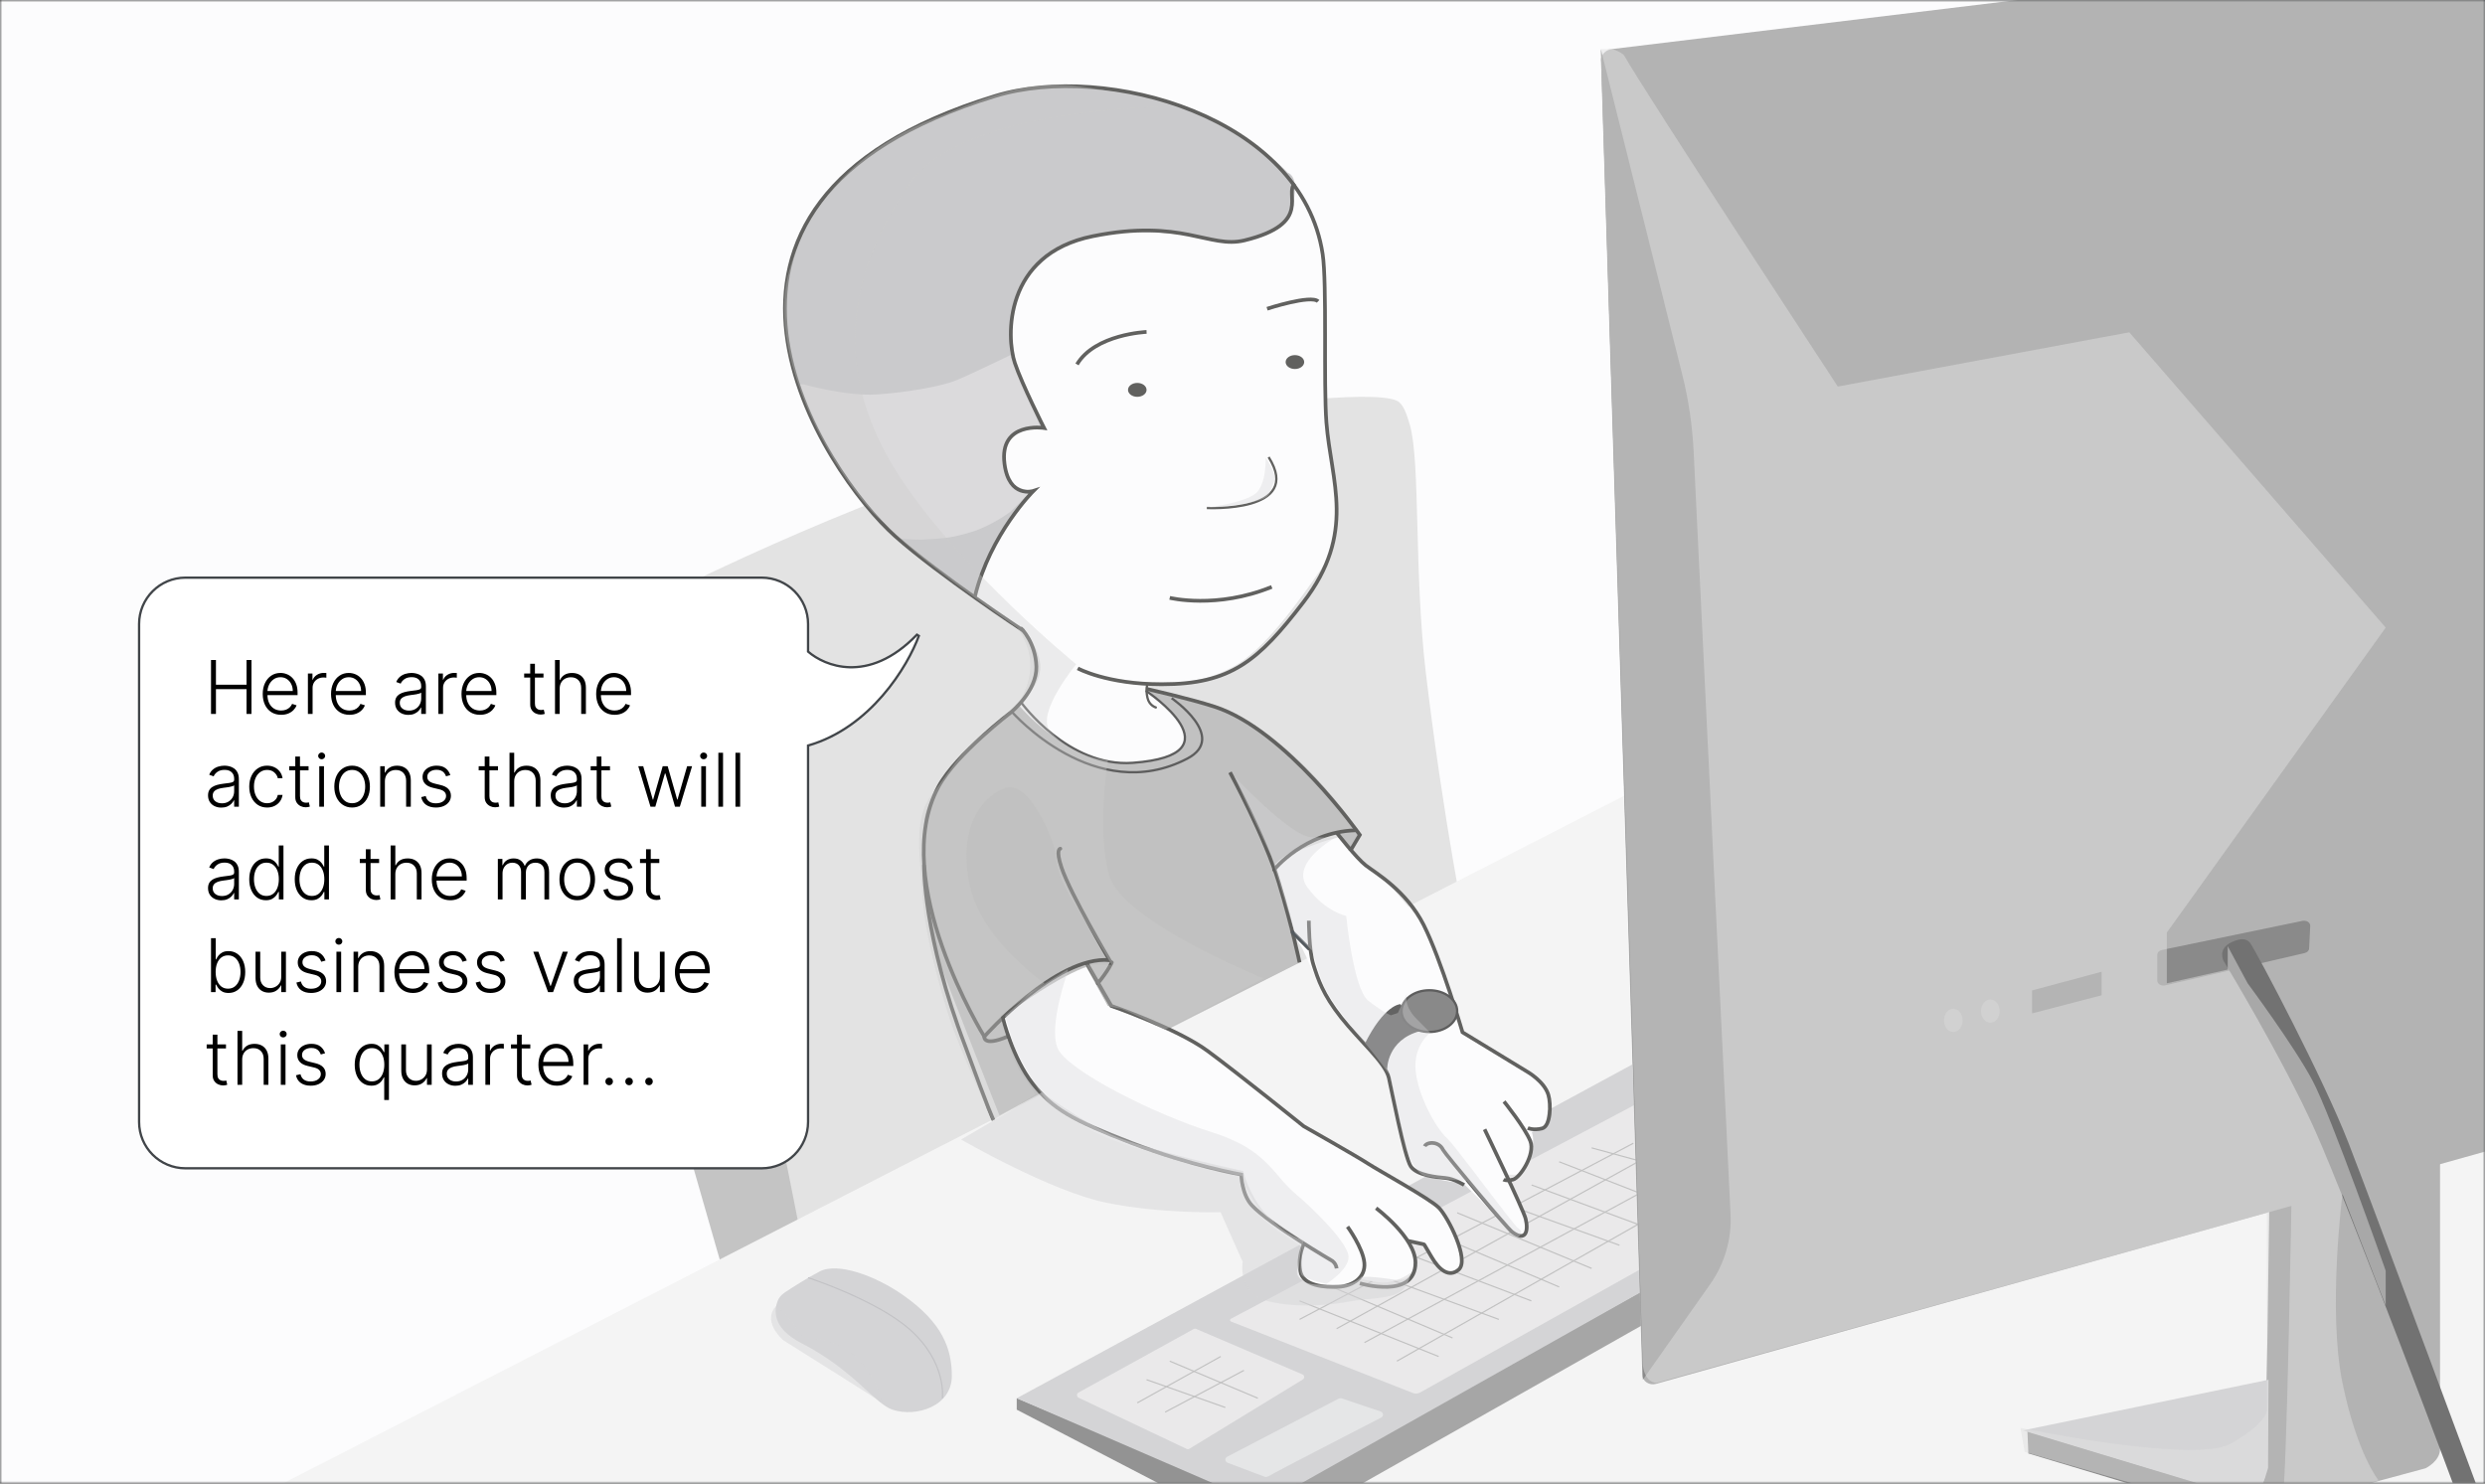 <svg width="536" height="320" viewBox="0 0 536 320" fill="none" xmlns="http://www.w3.org/2000/svg">
<rect x="0" y="0" width="536" height="320" fill="#333333" stroke="none"/>
<mask id="mask0_3200_1781" style="mask-type:alpha" maskUnits="userSpaceOnUse" x="0" y="0" width="536" height="320">
<rect width="536" height="320" fill="white"/>
</mask>
<g mask="url(#mask0_3200_1781)">
<path d="M536 0H0V319.999H536V0Z" fill="#D8DBDD"/>
<mask id="mask1_3200_1781" style="mask-type:luminance" maskUnits="userSpaceOnUse" x="0" y="0" width="536" height="320">
<path d="M536 0H0V319.999H536V0Z" fill="white"/>
</mask>
<g mask="url(#mask1_3200_1781)">
<path d="M701.016 -17.406H-105.695V350.359H701.016V-17.406Z" fill="#FCFCFD"/>
<path d="M-218.531 315.275L-216.078 331.92C-216.001 332.458 -215.484 332.948 -214.709 333.233L186.18 474.507L183.495 442.468L-218.505 315.291H-218.531V315.275Z" fill="#A2A8AE" stroke="#414549" stroke-width="0.5" stroke-miterlimit="10"/>
<path d="M141.727 130.087C141.578 129.692 141.223 129.422 140.925 129.728L123.048 149.013C121.574 150.273 120.977 152.216 121.48 154.051L156.693 276.744C157.159 278.453 159.305 279.155 160.779 278.094L176.305 266.922L151.038 153.925L141.746 130.087H141.727Z" fill="#C4C4C4"/>
<path d="M172.744 266.596C172.744 266.596 163.577 219.893 158.93 198.491C154.921 180.045 143.496 142.511 140.416 132.522C139.96 131.062 140.963 129.549 142.366 128.855C153.208 123.46 198.329 101.47 233.681 93.956C267.011 86.87 296.35 84.003 301.344 86.46C302.674 87.119 303.403 89.238 304.132 91.784C306.355 99.725 305.025 123.78 307.521 144.915C311.293 176.768 316.305 201.322 316.305 201.322L172.744 266.596Z" fill="#E3E3E3"/>
<path d="M457.137 116.871L1.626 350.433C-0.12 351.331 -0.139 353.792 1.59 354.708L282.311 505.302C283.148 505.752 284.185 505.68 284.949 505.123L729.308 179.505C731 178.266 730.436 175.643 728.38 175.194L458.811 116.656C458.247 116.53 457.664 116.602 457.155 116.871H457.137Z" fill="#F4F4F4"/>
<path d="M273.305 323.441V331.596L354.305 285.796L353.994 278.596L273.305 323.441Z" fill="#A6A6A6"/>
<path d="M219.305 304.069V301.596L272.305 323.873V331.596L219.305 304.069Z" fill="#939393"/>
<path d="M219.305 301.596L352.086 229.596L354.305 278.495L272.422 324.596L219.305 301.596Z" fill="#D4D4D6"/>
<path d="M353.953 237.596L265.474 284.473C265.234 284.599 265.252 284.94 265.511 285.048L304.743 300.47C305.261 300.668 305.835 300.632 306.316 300.363L354.305 273.504" fill="#EAE9EA"/>
<path d="M273.541 318.454C276.17 316.94 292.803 308.43 297.894 305.779C298.505 305.466 298.412 304.676 297.764 304.446L289.433 301.647C289.193 301.565 288.933 301.581 288.711 301.697L264.718 314.208C264.126 314.52 264.181 315.294 264.811 315.525L272.92 318.587C273.179 318.685 274.766 317.95 275.007 317.819L273.541 318.454Z" fill="#E5E6E7"/>
<path d="M256.531 312.506L281.011 297.556C281.429 297.293 281.392 296.673 280.956 296.466L258.004 286.65C257.84 286.575 257.64 286.575 257.476 286.669L232.614 300.377C232.178 300.621 232.214 301.261 232.651 301.486L255.967 312.543C256.149 312.618 256.349 312.619 256.512 312.506H256.531Z" fill="#EAE9EA"/>
<path d="M251.305 304.596L268.305 295.596" stroke="#C1C1C1" stroke-width="0.25" stroke-miterlimit="10"/>
<path d="M245.305 302.596L263.305 292.596" stroke="#C1C1C1" stroke-width="0.25" stroke-miterlimit="10"/>
<path d="M252.305 293.596L271.305 301.596" stroke="#C1C1C1" stroke-width="0.25" stroke-miterlimit="10"/>
<path d="M280.305 280.596L310.305 292.596" stroke="#C1C1C1" stroke-width="0.25" stroke-miterlimit="10"/>
<path d="M287.305 277.596L313.305 288.596" stroke="#C1C1C1" stroke-width="0.25" stroke-miterlimit="10"/>
<path d="M293.305 273.596L323.305 284.596" stroke="#C1C1C1" stroke-width="0.25" stroke-miterlimit="10"/>
<path d="M301.305 269.596L330.305 280.596" stroke="#C1C1C1" stroke-width="0.25" stroke-miterlimit="10"/>
<path d="M247.305 297.596L264.305 303.596" stroke="#C1C1C1" stroke-width="0.25" stroke-miterlimit="10"/>
<path d="M301.305 293.596L353.305 264.091L330.346 255.596" stroke="#C1C1C1" stroke-width="0.25" stroke-miterlimit="10"/>
<path d="M294.305 289.596L353.305 257.596" stroke="#C1C1C1" stroke-width="0.25" stroke-miterlimit="10"/>
<path d="M288.305 286.596L353.305 250.596" stroke="#C1C1C1" stroke-width="0.25" stroke-miterlimit="10"/>
<path d="M280.305 284.596L352.305 246.596" stroke="#C1C1C1" stroke-width="0.25" stroke-miterlimit="10"/>
<path d="M310.305 266.596L336.305 277.596" stroke="#C1C1C1" stroke-width="0.25" stroke-miterlimit="10"/>
<path d="M314.305 261.596L343.305 273.596" stroke="#C1C1C1" stroke-width="0.25" stroke-miterlimit="10"/>
<path d="M324.305 259.596L349.305 268.596" stroke="#C1C1C1" stroke-width="0.25" stroke-miterlimit="10"/>
<path d="M169.153 278.881C168.551 279.286 168.054 279.849 167.771 280.517C166.991 282.417 166.406 286.429 172.821 289.702C184.075 295.455 188.7 302.809 192.51 304.076C197.631 305.765 205.322 303.337 205.305 296.774C205.305 291.003 203.338 285.356 194.867 279.409C188.859 275.186 180.69 272.195 176.756 274.271C173.814 275.82 170.589 277.913 169.135 278.881H169.153Z" fill="#D4D4D6"/>
<path d="M174.305 275.596C174.305 275.596 189.019 280.373 196.249 286.778C204.294 293.927 203.262 301.596 203.262 301.596" stroke="#C2C2C5" stroke-width="0.25" stroke-miterlimit="10"/>
<path d="M336.305 250.596L354.305 257.596" stroke="#C1C1C1" stroke-width="0.25" stroke-miterlimit="10"/>
<path d="M343.305 247.596L354.305 250.596" stroke="#C1C1C1" stroke-width="0.25" stroke-miterlimit="10"/>
<path d="M493.674 256.508L491.851 319.363C491.851 319.363 491.446 325.286 490.332 325.588C489.217 325.891 523.165 316.713 523.165 316.713C523.165 316.713 526.305 315.219 526.305 312.551V247.596L493.694 256.508H493.674Z" fill="#B3B3B3"/>
<path d="M489.503 258.079L494.305 256.596C494.305 256.596 493.238 320.848 492.313 323.422C491.388 325.996 487.653 327.979 485.003 327.533C482.353 327.086 437.5 313.502 437.5 313.502L437.305 308.73C437.305 308.73 481.535 322.224 483.42 322.475C485.306 322.725 488.365 320.652 488.542 318.274C488.72 315.897 489.503 258.079 489.503 258.079Z" fill="#8A8A8A"/>
<path d="M489.305 297.613L436.305 308.539L482.138 322.396C482.138 322.396 486.527 323.177 487.379 321.65C488.231 320.122 489.212 316.622 489.212 316.622L489.305 297.596V297.613Z" fill="#D4D4D6"/>
<path d="M345.326 13.103L354.244 296.581C354.284 297.948 355.747 298.901 357.191 298.505L539.305 247.473L537.644 -12.404L347.679 10.585C346.295 10.747 345.266 11.844 345.306 13.121H345.326V13.103Z" fill="#B3B3B3"/>
<path d="M345.305 10.614L362.858 80.796C364.23 86.258 365.043 91.846 365.314 97.452L373.278 261.948C373.531 267.284 371.996 272.549 368.926 276.933L354.37 297.596L345.305 10.596V10.614Z" fill="#8A8A8A"/>
<path d="M438.305 213.63V218.581C438.305 218.581 438.305 218.614 438.342 218.581L453.286 214.692H453.305V209.61C453.305 209.61 453.305 209.578 453.268 209.61L438.323 213.63H438.305Z" fill="#8A8A8A"/>
<path d="M421.305 222.596C422.409 222.596 423.305 221.476 423.305 220.096C423.305 218.715 422.409 217.596 421.305 217.596C420.2 217.596 419.305 218.715 419.305 220.096C419.305 221.476 420.2 222.596 421.305 222.596Z" fill="#C3C3C3"/>
<path d="M429.305 220.596C430.409 220.596 431.305 219.476 431.305 218.096C431.305 216.715 430.409 215.596 429.305 215.596C428.2 215.596 427.305 216.715 427.305 218.096C427.305 219.476 428.2 220.596 429.305 220.596Z" fill="#C3C3C3"/>
<path d="M465.305 205.96V211.528C465.305 212.239 466.157 212.757 467.009 212.55L497.099 205.575C497.655 205.441 498.044 205.056 498.063 204.583L498.303 199.71C498.341 199 497.507 198.452 496.636 198.629L466.305 204.908C465.712 205.027 465.305 205.456 465.305 205.945V205.96Z" fill="#8A8A8A"/>
<path d="M479.594 207.23C479.594 207.23 492.388 228.295 499.392 243.944C506.396 259.593 530.794 324.128 531.305 326.096C531.815 328.063 536.305 326.096 536.305 326.096C536.305 326.096 511.957 260.405 506.519 246.435C501.152 232.645 487.003 205.859 485.437 203.548C485.049 202.971 484.134 201.87 481.213 203.296C478.292 204.721 479.594 207.23 479.594 207.23Z" fill="#727272"/>
<path d="M220.305 152.096C220.305 152.096 213.609 156.985 209.316 161.7C205.023 166.415 199.906 171.918 199.405 176.956C198.904 181.993 200.371 201.085 201.624 204.796C202.876 208.507 215.577 240.596 215.577 240.596L224.915 235.612L280.389 207.596L274.593 186.941C274.593 186.941 275.559 185.059 281.641 182.065C288.099 178.874 288.206 179.537 288.206 179.537L291.305 183.096L293.305 179.537C293.305 179.537 288.099 171.739 280.389 164.335C272.679 156.932 266.167 153.167 260.371 151.625C254.575 150.084 247.805 149.096 247.805 149.096C247.805 149.096 255.788 155.596 255.305 159.596C254.607 165.368 240.805 165.602 233.305 162.596C228.385 160.624 220.305 152.096 220.305 152.096Z" fill="#C1C1C1"/>
<path d="M219.57 151.871C219.57 151.871 225.297 147.791 224.272 142.596C223.247 137.401 219.496 135.784 219.496 135.784L209.305 128.349C209.305 128.349 215.215 113.66 218.581 109.736L221.948 105.813C221.948 105.813 218.636 106.816 216.807 102.786C214.977 98.755 214.959 94.76 219.332 93.112C223.705 91.464 224.272 91.912 224.272 91.912C224.272 91.912 216.368 76.864 216.898 70.271C217.465 62.998 221.619 57.248 226.669 53.987C231.719 50.727 239.404 49.15 245.9 49.777C253.31 50.494 266.393 53.145 269.906 51.569C274.956 49.294 276.548 51.049 278.195 43.436C278.743 40.874 276.584 37.596 276.584 37.596C276.584 37.596 282.055 44.403 283.611 49.562C285.166 54.722 285.111 73.962 285.459 78.566C285.806 83.169 285.934 93.47 286.886 98.862C287.837 104.255 290.271 115.164 285.166 122.473C280.061 129.782 272.559 140.477 265.716 143.97C258.415 147.697 254.458 147.096 250.305 147.096H247.305V149.096C247.305 149.096 250.621 151.143 252.305 153.096C253.988 155.048 256.708 158.785 254.805 161.096C253.012 163.245 247.857 164.715 242.021 164.59C236.184 164.464 233.64 162.619 228.572 159.681C223.503 156.743 219.57 151.889 219.57 151.889V151.871Z" fill="#FCFCFD"/>
<path d="M216.305 219.365C216.305 219.365 220.93 215.866 226.305 212.596C231.679 209.326 234.305 208.596 234.305 208.596L238.926 216.963C238.926 216.963 255.381 223.263 259.927 226.662C264.473 230.062 278.02 240.593 278.02 240.593C278.02 240.593 290.997 248.611 294.936 250.921C298.875 253.23 308.556 257.794 310.434 260.454C312.311 263.115 314.777 267.456 315.109 269.6C315.109 269.6 316.231 273.756 313.102 274.532C309.973 275.308 306.826 268.288 306.826 268.288L303.66 267.623C303.66 267.623 306.274 273.054 304.286 274.532C302.298 276.011 299.39 276.897 297.457 276.602C295.525 276.306 293.463 275.863 293.463 275.863C293.463 275.863 292.58 277.877 288.346 277.562C284.113 277.248 279.751 276.565 279.769 274.532C279.787 272.5 280.487 268.602 280.487 268.602C280.487 268.602 272.241 264.131 270.051 259.955C267.86 255.78 267.639 252.547 267.639 252.547C267.639 252.547 242.313 248.87 233.459 242.588C224.606 236.307 221.053 232.353 219.691 229.138C218.329 225.923 216.305 219.346 216.305 219.346V219.365Z" fill="#FCFCFD"/>
<path d="M274.305 187.689C275.209 186.927 276.433 184.923 281.726 182.866C287.019 180.809 288.921 180.596 288.921 180.596C288.921 180.596 290.71 183.114 292.368 184.923C294.025 186.732 297.454 188.292 300.787 192.105C304.121 195.918 307.609 199.837 309.305 204.43C311 209.023 315.686 223.096 315.686 223.096L324.897 228.596C328.834 231.025 333.466 233.202 333.805 235.596C334.276 238.921 333.26 243.096 333.26 243.096L330.397 244.171C330.397 244.171 331.169 246.015 330.19 248.373C329.21 250.732 328.645 253.374 326.78 253.374H324.897C324.897 253.374 328.645 260.202 328.815 262.684C328.984 265.167 329.361 267.242 327.647 266.408C325.933 265.575 315.686 255.289 315.686 255.289C315.686 255.289 306.024 254.155 304.705 252.222C303.387 250.289 301.748 242.415 300.787 238.921C299.827 235.428 298.697 230.587 298.697 230.587C298.697 230.587 291.709 223.546 288.299 218.705C284.89 213.864 281.726 206.309 281.726 206.309L280.822 204.43L278.305 200.596L275.305 186.701L274.324 187.689H274.305Z" fill="#FCFCFD"/>
<path d="M277.819 37.277C277.819 37.277 279.654 37.746 279.25 41.531C278.846 45.315 279.012 47.009 276.185 49.046C273.359 51.082 265.319 53.047 261.85 51.767C258.381 50.487 247.02 49.55 240.266 50.379C233.511 51.208 229.418 51.749 226.225 55.101C223.031 58.453 220.097 59.984 219.473 64.076C217.929 68.066 217.929 68.043 217.929 75.863C218.796 80.039 225.344 92.389 225.344 92.389C225.344 92.389 219.581 91.632 217.855 94.606C216.13 97.58 216.056 101.653 217.855 103.743C219.654 105.834 223.013 105.942 223.013 105.942C223.013 105.942 217.562 111.114 215.029 116.881C212.496 122.649 210.33 128.596 210.33 128.596C210.33 128.596 195.903 120.121 185.808 107.596C180.486 100.982 175.837 92.382 172.809 84.596C170.092 77.621 169.051 70.817 169.345 66.96C169.951 58.814 172.011 44.602 184.309 36.095C190.809 30.097 213.762 15.614 239.201 19.201C264.64 22.787 277.8 37.295 277.8 37.295H277.819V37.277Z" fill="#CACACC"/>
<path d="M173.305 82.895C173.305 82.895 182.549 85.501 189.008 85.085C195.467 84.668 202.975 83.383 206.304 82.008C209.632 80.632 217.936 76.596 217.936 76.596L224.305 91.782C224.305 91.782 219.854 91.754 217.918 94.596C215.983 97.438 216.273 100.091 217.305 103.096C218.336 106.1 221.805 106.596 221.805 106.596L217.918 110.407C217.918 110.407 213.721 113.52 209.524 114.751C205.327 115.982 204.305 116.096 198.814 116.398C195.805 116.398 193.305 116.096 193.305 116.096C193.305 116.096 181.411 103.748 177.305 95.096C173.198 86.444 172.305 82.895 172.305 82.895H173.305Z" fill="#DBDADC"/>
<path d="M220.805 136.096C220.805 136.096 202.623 124.11 193.106 115.673C178.123 102.394 138.293 43.986 214.69 20.698C238.585 13.418 280.818 25.106 285.293 54.825C286.246 61.185 285.458 82.846 286.099 91.139C287.09 103.893 292.646 114.932 281.111 129.927C271.392 142.555 265.524 147.596 250.56 147.596C238.713 147.596 232.46 144.163 232.46 144.163" stroke="#61615F" stroke-width="0.8" stroke-miterlimit="10"/>
<path d="M210.305 128.596C213.551 115.221 222.908 105.89 222.908 105.89C222.908 105.89 217.673 107.605 216.67 100.078C215.448 90.783 225.206 92.317 225.206 92.317C225.206 92.317 220.482 83.022 218.895 78.293C217.035 72.734 216.451 54.829 235.712 50.949C254.973 47.068 260.846 53.692 268.416 51.851C283.354 48.223 276.824 41.635 279.305 39.596" stroke="#61615F" stroke-width="0.8" stroke-miterlimit="10"/>
<path d="M220.31 135.596C220.31 135.596 223.379 138.568 223.538 143.805C223.697 149.042 218.106 153.611 218.106 153.611C218.106 153.611 206.273 162.621 202.446 169.646C191.424 189.925 212.309 223.596 212.309 223.596C212.309 223.596 227.809 206.096 239.309 207.096C239.309 207.096 230.892 192.868 228.97 187.144C227.612 183.099 228.705 183.063 228.705 183.063" stroke="#61615F" stroke-width="0.8" stroke-miterlimit="10" stroke-linecap="round"/>
<path d="M236.805 212.096C239.161 209.23 239.805 207.596 239.805 207.596" stroke="#5A5A58" stroke-width="0.8" stroke-miterlimit="10" stroke-linecap="round"/>
<path d="M212.309 223.596C212.309 223.596 211.984 225.846 217.305 223.596" stroke="#61615F" stroke-width="0.8" stroke-miterlimit="10"/>
<path d="M199.305 186.596C199.305 186.596 199.052 201.764 208.204 225.663C213.51 240.233 214.305 241.596 214.305 241.596" stroke="#61615F" stroke-width="0.8" stroke-miterlimit="10"/>
<path d="M247.498 147.596C247.498 147.596 247.063 148.542 247.498 150.502C247.865 152.196 249.305 152.596 249.305 152.596" stroke="#61615F" stroke-width="0.5" stroke-miterlimit="10" stroke-linecap="round"/>
<path d="M220.305 151.569C220.305 151.569 230.419 165.553 244.314 164.544C267.799 162.837 247.305 149.096 247.305 149.096" stroke="#5D5D5D" stroke-width="0.5" stroke-miterlimit="10" stroke-linecap="round"/>
<path d="M218.305 153.596C218.305 153.596 236.181 174.037 256.097 163.626C264.931 159.004 252.715 150.596 252.715 150.596" stroke="#5D5D5D" stroke-width="0.5" stroke-miterlimit="10"/>
<path d="M247.305 148.596C247.305 148.596 256.522 150.668 262 152.443C277.404 157.457 293.305 180.081 293.305 180.081L291.213 183.596" stroke="#61615F" stroke-width="0.8" stroke-miterlimit="10"/>
<path d="M274.805 187.596C274.805 187.596 281.442 179.453 292.305 179.096" stroke="#61615F" stroke-width="0.8" stroke-miterlimit="10" stroke-linecap="round"/>
<path d="M265.305 166.596C265.305 166.596 272.887 180.578 275.85 190.438C278.814 200.297 280.305 207.596 280.305 207.596" stroke="#61615F" stroke-width="0.8" stroke-miterlimit="10"/>
<path d="M234.305 207.596L239.706 216.971C239.706 216.971 253.874 221.834 260.458 226.679C267.042 231.524 281.21 242.934 281.21 242.934C281.21 242.934 292.741 249.461 295.051 250.978C297.36 252.494 308.4 258.522 310.364 260.519C312.329 262.517 317.039 271.744 314.638 273.852C312.601 275.646 310.437 273.981 308.782 271.134C307.127 268.286 307.163 268.415 307.163 268.415L303.671 267.657" stroke="#61615F" stroke-width="0.8" stroke-miterlimit="10"/>
<path d="M216.305 219.596C216.305 219.596 218.421 228.265 222.745 233.731C227.069 239.197 231.246 241.591 244.071 246.529C256.896 251.468 267.733 253.352 267.733 253.352C267.733 253.352 267.807 257.631 270.033 260.006C273.842 264.096 287.329 271.956 287.329 271.956C287.329 271.956 288.157 272.465 288.305 273.596" stroke="#61615F" stroke-width="0.8" stroke-miterlimit="10"/>
<path d="M290.651 264.596C290.651 264.596 293.977 269.15 294.282 272.382C294.588 275.615 291.72 277.4 288.768 277.561C285.816 277.722 281.065 277.436 280.454 274.186C279.843 270.936 281.302 268.15 281.302 268.15" stroke="#61615F" stroke-width="0.8" stroke-miterlimit="10"/>
<path d="M296.817 260.596C296.817 260.596 305.305 266.929 305.305 272.36C305.305 280.36 293.305 276.811 293.305 276.811" stroke="#61615F" stroke-width="0.8" stroke-miterlimit="10"/>
<path d="M288.305 179.596C288.305 179.596 292.536 185.062 294.579 186.656C296.621 188.25 303.316 192.051 307.08 199.512C310.843 206.974 315.458 222.668 315.458 222.668L329.528 231.233C329.528 231.233 333.121 233.3 333.972 236.155C334.578 238.186 334.483 242.933 332.611 243.406C330.738 243.879 329.528 243.318 329.528 243.318" stroke="#61615F" stroke-width="0.8" stroke-miterlimit="10"/>
<path d="M324.407 237.596C324.407 237.596 328.973 243.279 330.083 246.14C331.194 249.001 327.842 254.065 326.361 254.432C324.88 254.8 324.305 254.432 324.305 254.432" stroke="#61615F" stroke-width="0.8" stroke-miterlimit="10"/>
<path d="M320.22 243.596C320.22 243.596 328.625 260.987 329.073 262.892C329.725 265.59 329.073 267.883 326.203 265.767C325.066 264.938 311.647 248.834 311.256 248.023C310.343 246.083 307.752 246.277 307.305 247.247" stroke="#61615F" stroke-width="0.8" stroke-miterlimit="10"/>
<path d="M278.805 201.096L282.305 204.596" stroke="#545A5F" stroke-width="0.8" stroke-miterlimit="10" stroke-linecap="round"/>
<path d="M282.313 198.596C282.313 198.596 282.312 205.004 283.301 208.096C284.289 211.188 285.315 214.468 289.288 219.49C293.26 224.513 298.789 229.196 299.558 232.449C300.089 234.701 302.964 249.647 304.301 251.596C305.637 253.544 309.952 253.935 311.801 254.096C313.65 254.257 315.801 255.596 315.801 255.596" stroke="#61615F" stroke-width="0.8" stroke-miterlimit="10"/>
<path d="M299.209 230.596C299.209 230.596 299.109 224.326 306.305 222.403L302.063 216.596C302.063 216.596 298.606 216.596 294.305 225.288L299.209 230.596Z" fill="#636363"/>
<path d="M308.305 222.596C311.618 222.596 314.305 220.581 314.305 218.096C314.305 215.61 311.618 213.596 308.305 213.596C304.991 213.596 302.305 215.61 302.305 218.096C302.305 220.581 304.991 222.596 308.305 222.596Z" fill="#898989" stroke="#5D5D5D" stroke-width="0.5" stroke-miterlimit="10"/>
<path d="M247.305 71.596C247.305 71.596 236.186 72.054 232.305 78.596" stroke="#61615F" stroke-width="0.8" stroke-miterlimit="10"/>
<path d="M273.305 66.596C273.305 66.596 282.787 63.505 284.305 65.008" stroke="#61615F" stroke-width="0.8" stroke-miterlimit="10"/>
<path d="M279.305 79.596C280.409 79.596 281.305 78.924 281.305 78.096C281.305 77.267 280.409 76.596 279.305 76.596C278.2 76.596 277.305 77.267 277.305 78.096C277.305 78.924 278.2 79.596 279.305 79.596Z" fill="#61615F"/>
<path d="M245.305 85.596C246.409 85.596 247.305 84.924 247.305 84.096C247.305 83.267 246.409 82.596 245.305 82.596C244.2 82.596 243.305 83.267 243.305 84.096C243.305 84.924 244.2 85.596 245.305 85.596Z" fill="#61615F"/>
<path d="M260.305 109.57C260.305 109.57 281.256 110.665 273.636 98.596" stroke="#61615F" stroke-width="0.5" stroke-miterlimit="10"/>
<path d="M252.305 128.956C252.305 128.956 262.413 131.448 274.305 126.596" stroke="#61615F" stroke-width="0.8" stroke-miterlimit="10"/>
</g>
<g style="mix-blend-mode:multiply" opacity="0.35">
<path d="M253.314 22.975C253.314 22.975 207.932 22.921 196.373 39.439C180.153 62.593 181.427 84.115 194.734 103.861C208.041 123.607 232.125 143.282 232.125 143.282C232.125 143.282 223.405 153.863 226.445 157.594C231.215 163.423 238.969 164.032 238.969 164.032C238.969 164.032 236.475 178.972 239.261 188.836C242.046 198.7 272.537 211.04 272.537 211.04L251.305 222.098C251.305 222.098 243.989 218.351 241.805 217.598L239.261 217.098L234.305 208.098H239.805C239.805 208.098 232.926 196.961 230.505 192.818C228.084 188.675 227.719 185.572 227.574 183.635C227.428 181.698 222.004 167.781 216.579 170.058C211.154 172.336 206.712 179.116 209.188 190.935C211.664 202.754 225.305 212.098 225.305 212.098L215.805 219.092C215.805 219.092 218.381 228.992 220.183 231.431C221.985 233.871 223.369 236.023 223.369 236.023L214.067 241.816C214.067 241.816 207.113 226.589 204.983 220.186C202.853 213.784 199.449 201.498 199.012 193.553C198.575 185.608 196.773 176.838 200.978 171.386C205.183 165.933 207.737 161.272 212.306 158.098C216.306 154.598 219.841 152.001 220.806 149.598C223.306 144.098 222.306 139.598 219.473 135.462C217.125 133.723 198.306 121.098 190.675 112.757C182.805 106.598 164.625 78.358 170.178 58.611C175.73 38.865 191.476 29.485 200.905 25.791C210.335 22.096 220.474 16.877 233.017 18.653C245.559 20.428 253.332 22.993 253.332 22.993H253.314V22.975Z" fill="#CCCCCA"/>
</g>
<g style="mix-blend-mode:multiply" opacity="0.35">
<path d="M258.734 109.702C258.734 109.702 269.311 108.572 271.295 105.99C273.279 103.407 272.97 98.744 272.97 98.744C272.97 98.744 275.7 102.223 274.681 104.214C273.661 106.205 274.626 107.209 270.421 108.25C266.216 109.29 258.753 109.684 258.753 109.684H258.734V109.702Z" fill="#D4D4D6"/>
</g>
<g style="mix-blend-mode:multiply" opacity="0.35">
<path d="M266.109 167.312C266.109 167.312 278.197 180.332 282.82 180.565C287.444 180.799 288.209 180.565 288.209 180.565C288.209 180.565 278.051 186.071 282.001 191.416C285.951 196.761 290.375 197.568 290.375 197.568C290.375 197.568 291.868 213.279 295.144 215.861C298.421 218.444 300.004 219 300.004 219L301.504 218.5L303.5 214.247C303.5 214.247 302.517 216.704 305.502 219.735L308.506 222.766C308.506 222.766 304.847 225.402 305.338 230.891C305.83 236.379 309.78 243.355 311.91 245.292C314.04 247.229 326.4 264.339 327.583 265.038C328.767 265.738 327.474 266.886 327.474 266.886C327.474 266.886 326.928 267.46 325.035 265.236C323.142 263.012 316.388 254.708 316.388 254.708C316.388 254.708 308.36 254.313 306.831 253.417C305.302 252.52 303.882 249.812 303.209 247.462C302.535 245.113 299.768 231.841 299.768 231.841C299.768 231.841 296.71 227.68 295.162 225.851C293.615 224.021 287.007 216.31 285.46 212.418C283.913 208.526 283.093 205.118 283.093 205.118L279.307 201.334L274.246 184.78L266.109 167.258V167.312Z" fill="#D4D4D6"/>
</g>
<g style="mix-blend-mode:multiply" opacity="0.35">
<path d="M230.305 209.598C230.305 209.598 226.113 221.185 228.097 226.046C230.081 230.906 249.286 240.447 261.282 244.178C273.278 247.908 274.589 253.396 279.195 257.288C283.8 261.18 290.535 267.977 290.863 270.883C291.191 273.788 286.076 276.927 286.076 276.927C286.076 276.927 281.543 275.886 280.76 275.043C279.977 274.201 281.033 267.654 281.033 267.654C281.033 267.654 276.155 264.928 273.26 262.489C270.366 260.05 268.218 254.992 268.218 254.992L268.09 253.719C268.09 253.719 256.513 251.298 250.597 249.271C244.68 247.245 228.989 241.523 225.839 237.506C222.69 233.489 218.922 226.368 218.576 225.238C218.23 224.109 216.805 219.098 216.805 219.098L222.305 214.098L230.305 209.098V209.598Z" fill="#D4D4D6"/>
</g>
<g style="mix-blend-mode:multiply" opacity="0.49">
<path d="M224.73 235.598L207.305 245.791C207.305 245.791 226.672 257.032 238.76 259.454C250.849 261.876 263.264 261.46 263.264 261.46L268.037 272.177C268.037 272.177 266.785 279.117 273.737 280.726C280.689 282.334 287.876 281.34 291.016 280.726C294.157 280.111 299.311 280.184 301.725 278.828C304.139 277.473 304.303 274.111 304.303 274.111C304.303 274.111 304.521 276.659 300.201 275.955C295.881 275.25 293.63 275.412 293.63 275.412C293.63 275.412 292.142 277.238 289.183 277.039C286.225 276.84 279.908 278.232 280.126 274.111C280.344 269.991 281.197 267.514 281.197 267.514C281.197 267.514 277.603 266.719 273.446 262.31C269.29 257.9 268.183 252.604 268.183 252.604C268.183 252.604 246.783 247.941 239.867 244.815C232.952 241.688 224.711 235.598 224.711 235.598H224.73Z" fill="#D4D4D6"/>
</g>
<g style="mix-blend-mode:multiply" opacity="0.49">
<path d="M346.805 10.598C346.968 9.988 350.008 11.404 350.317 11.96C354.581 19.586 396.405 83.375 396.405 83.375L459.277 71.676L514.583 135.375L467.37 201.155V212.098L480.507 209.14V204.098L484.805 212.098C484.805 212.098 494.777 225.526 498.805 233.098C502.833 240.67 514.583 274.098 514.583 274.098V281.598L505.256 257.551C505.256 257.551 502.045 282.726 505.256 298.283C508.468 313.84 513.059 319.331 513.059 319.331L488.763 326.598L479.872 325.79L436.705 313.176L435.798 308.008C435.798 308.008 473.285 315.76 481.087 311.418C488.89 307.075 488.944 304.276 488.944 304.276V261.598L357.305 298.283C357.305 298.283 354.432 298.371 354.305 293.598C354.178 288.825 350.805 182.598 350.805 182.598L345.305 12.104V10.598H346.805Z" fill="#E0E0E0"/>
</g>
<g style="mix-blend-mode:multiply" opacity="0.49">
<path d="M167.572 281.598C167.572 281.598 164.001 284.251 168.847 289.027C177.657 294.572 188.88 301.548 190.087 302.536C191.294 303.524 187.401 292.345 180.383 289.893C173.365 287.441 174.46 290.918 171.026 285.245L167.572 281.598Z" fill="#D4D4D6"/>
</g>
<path d="M164.294 124.599C169.817 124.599 174.294 129.076 174.294 134.599V140.549C176.159 142.157 179.323 143.811 183.229 143.921C187.424 144.039 192.506 142.378 197.774 136.904L198.189 137.163C197.025 140.365 194.413 145.383 190.352 150.064C186.391 154.63 181.039 158.887 174.294 160.816V242.001C174.294 247.524 169.817 252.001 164.294 252.001H40C34.477 252.001 30 247.524 30 242.001V134.599C30 129.076 34.477 124.599 40 124.599H164.294Z" fill="white"/>
<path d="M174.294 134.599L174.544 134.599L174.544 134.599L174.294 134.599ZM174.294 140.549H174.044V140.663L174.131 140.738L174.294 140.549ZM183.229 143.921L183.221 144.171L183.221 144.171L183.229 143.921ZM197.774 136.904L197.907 136.692L197.735 136.585L197.594 136.731L197.774 136.904ZM198.189 137.163L198.424 137.249L198.494 137.058L198.322 136.951L198.189 137.163ZM190.352 150.064L190.54 150.228L190.54 150.228L190.352 150.064ZM174.294 160.816L174.225 160.576L174.044 160.628V160.816H174.294ZM40 252.001L40 252.251H40V252.001ZM40 124.599L40 124.349L40 124.349L40 124.599ZM164.294 124.599V124.849C169.679 124.849 174.044 129.214 174.044 134.599L174.294 134.599L174.544 134.599C174.544 128.938 169.955 124.349 164.294 124.349V124.599ZM174.294 134.599H174.044V140.549H174.294H174.544V134.599H174.294ZM174.294 140.549L174.131 140.738C176.032 142.378 179.25 144.059 183.221 144.171L183.229 143.921L183.236 143.671C179.396 143.563 176.285 141.935 174.457 140.359L174.294 140.549ZM183.229 143.921L183.221 144.171C187.497 144.291 192.645 142.594 197.955 137.078L197.774 136.904L197.594 136.731C192.367 142.161 187.351 143.787 183.236 143.671L183.229 143.921ZM197.774 136.904L197.642 137.116L198.057 137.375L198.189 137.163L198.322 136.951L197.907 136.692L197.774 136.904ZM198.189 137.163L197.955 137.078C196.8 140.252 194.203 145.244 190.163 149.901L190.352 150.064L190.54 150.228C194.622 145.523 197.25 140.478 198.424 137.249L198.189 137.163ZM190.352 150.064L190.163 149.901C186.223 154.442 180.91 158.664 174.225 160.576L174.294 160.816L174.363 161.057C181.167 159.11 186.559 154.818 190.54 150.228L190.352 150.064ZM174.294 160.816H174.044V242.001H174.294H174.544V160.816H174.294ZM174.294 242.001H174.044C174.044 247.386 169.679 251.751 164.294 251.751V252.001V252.251C169.955 252.251 174.544 247.662 174.544 242.001H174.294ZM164.294 252.001V251.751H40V252.001V252.251H164.294V252.001ZM40 252.001L40 251.751C34.615 251.751 30.25 247.386 30.25 242.001H30H29.75C29.75 247.662 34.339 252.251 40 252.251L40 252.001ZM30 242.001H30.25V134.599H30H29.75V242.001H30ZM30 134.599H30.25C30.25 129.214 34.615 124.849 40 124.849L40 124.599L40 124.349C34.339 124.349 29.75 128.938 29.75 134.599H30ZM40 124.599V124.849H164.294V124.599V124.349H40V124.599Z" fill="#414549"/>
<path d="M45.514 154.001V142.365H46.577V147.7H53.179V142.365H54.242V154.001H53.179V148.654H46.577V154.001H45.514ZM60.645 154.183C59.831 154.183 59.126 153.993 58.531 153.615C57.937 153.232 57.476 152.704 57.151 152.029C56.829 151.351 56.668 150.571 56.668 149.688C56.668 148.81 56.829 148.029 57.151 147.348C57.476 146.662 57.925 146.126 58.497 145.74C59.073 145.349 59.738 145.154 60.492 145.154C60.965 145.154 61.421 145.242 61.861 145.416C62.3 145.586 62.694 145.849 63.043 146.206C63.395 146.558 63.673 147.003 63.878 147.541C64.082 148.075 64.185 148.707 64.185 149.438V149.938H57.367V149.046H63.151C63.151 148.486 63.037 147.982 62.81 147.535C62.586 147.084 62.274 146.728 61.872 146.467C61.474 146.206 61.014 146.075 60.492 146.075C59.938 146.075 59.452 146.223 59.031 146.518C58.611 146.813 58.281 147.204 58.043 147.688C57.808 148.173 57.688 148.704 57.685 149.279V149.813C57.685 150.507 57.804 151.113 58.043 151.632C58.285 152.147 58.628 152.546 59.071 152.831C59.514 153.115 60.039 153.257 60.645 153.257C61.058 153.257 61.419 153.192 61.73 153.063C62.044 152.935 62.308 152.762 62.52 152.546C62.736 152.327 62.899 152.086 63.008 151.825L63.969 152.137C63.836 152.505 63.618 152.844 63.315 153.154C63.016 153.465 62.641 153.715 62.19 153.904C61.743 154.09 61.228 154.183 60.645 154.183ZM66.413 154.001V145.274H67.396V146.615H67.47C67.644 146.175 67.947 145.821 68.379 145.552C68.815 145.279 69.307 145.143 69.856 145.143C69.94 145.143 70.033 145.145 70.135 145.149C70.237 145.152 70.322 145.156 70.391 145.16V146.188C70.345 146.181 70.266 146.17 70.152 146.154C70.038 146.139 69.915 146.132 69.783 146.132C69.328 146.132 68.923 146.228 68.567 146.421C68.215 146.611 67.936 146.874 67.731 147.211C67.527 147.548 67.425 147.933 67.425 148.365V154.001H66.413ZM75.379 154.183C74.565 154.183 73.86 153.993 73.266 153.615C72.671 153.232 72.211 152.704 71.885 152.029C71.563 151.351 71.402 150.571 71.402 149.688C71.402 148.81 71.563 148.029 71.885 147.348C72.211 146.662 72.66 146.126 73.231 145.74C73.807 145.349 74.472 145.154 75.226 145.154C75.699 145.154 76.156 145.242 76.595 145.416C77.035 145.586 77.428 145.849 77.777 146.206C78.129 146.558 78.408 147.003 78.612 147.541C78.817 148.075 78.919 148.707 78.919 149.438V149.938H72.101V149.046H77.885C77.885 148.486 77.771 147.982 77.544 147.535C77.32 147.084 77.008 146.728 76.606 146.467C76.209 146.206 75.749 146.075 75.226 146.075C74.673 146.075 74.186 146.223 73.766 146.518C73.345 146.813 73.016 147.204 72.777 147.688C72.542 148.173 72.423 148.704 72.419 149.279V149.813C72.419 150.507 72.538 151.113 72.777 151.632C73.019 152.147 73.362 152.546 73.805 152.831C74.249 153.115 74.773 153.257 75.379 153.257C75.792 153.257 76.154 153.192 76.465 153.063C76.779 152.935 77.042 152.762 77.254 152.546C77.47 152.327 77.633 152.086 77.743 151.825L78.703 152.137C78.57 152.505 78.353 152.844 78.05 153.154C77.751 153.465 77.376 153.715 76.925 153.904C76.478 154.09 75.963 154.183 75.379 154.183ZM88.085 154.2C87.559 154.2 87.078 154.098 86.642 153.893C86.206 153.685 85.86 153.385 85.602 152.995C85.345 152.601 85.216 152.124 85.216 151.563C85.216 151.132 85.297 150.768 85.46 150.473C85.623 150.177 85.854 149.935 86.153 149.745C86.453 149.556 86.807 149.406 87.216 149.296C87.625 149.187 88.076 149.101 88.568 149.041C89.057 148.98 89.47 148.927 89.807 148.882C90.148 148.836 90.407 148.764 90.585 148.666C90.763 148.567 90.852 148.408 90.852 148.188V147.984C90.852 147.389 90.674 146.921 90.318 146.581C89.966 146.236 89.458 146.063 88.796 146.063C88.167 146.063 87.653 146.202 87.256 146.478C86.862 146.755 86.585 147.081 86.426 147.456L85.466 147.109C85.663 146.632 85.936 146.251 86.284 145.967C86.633 145.679 87.023 145.473 87.454 145.348C87.886 145.219 88.324 145.154 88.767 145.154C89.1 145.154 89.447 145.198 89.807 145.285C90.171 145.372 90.508 145.524 90.818 145.74C91.129 145.952 91.381 146.249 91.574 146.632C91.767 147.01 91.864 147.492 91.864 148.075V154.001H90.852V152.62H90.79C90.669 152.878 90.489 153.128 90.25 153.37C90.011 153.613 89.712 153.812 89.352 153.967C88.992 154.122 88.57 154.2 88.085 154.2ZM88.222 153.274C88.76 153.274 89.225 153.154 89.619 152.916C90.013 152.677 90.316 152.361 90.528 151.967C90.744 151.569 90.852 151.132 90.852 150.654V149.393C90.776 149.465 90.65 149.529 90.472 149.586C90.297 149.643 90.095 149.694 89.864 149.74C89.636 149.781 89.409 149.817 89.182 149.848C88.954 149.878 88.75 149.904 88.568 149.927C88.076 149.988 87.655 150.082 87.307 150.211C86.958 150.34 86.691 150.518 86.506 150.745C86.32 150.969 86.227 151.257 86.227 151.609C86.227 152.139 86.417 152.55 86.796 152.842C87.174 153.13 87.65 153.274 88.222 153.274ZM94.554 154.001V145.274H95.537V146.615H95.611C95.785 146.175 96.088 145.821 96.52 145.552C96.956 145.279 97.448 145.143 97.997 145.143C98.081 145.143 98.173 145.145 98.276 145.149C98.378 145.152 98.463 145.156 98.531 145.16V146.188C98.486 146.181 98.406 146.17 98.293 146.154C98.179 146.139 98.056 146.132 97.923 146.132C97.469 146.132 97.063 146.228 96.707 146.421C96.355 146.611 96.077 146.874 95.872 147.211C95.668 147.548 95.565 147.933 95.565 148.365V154.001H94.554ZM103.52 154.183C102.705 154.183 102.001 153.993 101.406 153.615C100.812 153.232 100.351 152.704 100.026 152.029C99.704 151.351 99.543 150.571 99.543 149.688C99.543 148.81 99.704 148.029 100.026 147.348C100.351 146.662 100.8 146.126 101.372 145.74C101.948 145.349 102.613 145.154 103.366 145.154C103.84 145.154 104.296 145.242 104.736 145.416C105.175 145.586 105.569 145.849 105.918 146.206C106.27 146.558 106.548 147.003 106.753 147.541C106.957 148.075 107.06 148.707 107.06 149.438V149.938H100.241V149.046H106.026C106.026 148.486 105.912 147.982 105.685 147.535C105.461 147.084 105.149 146.728 104.747 146.467C104.349 146.206 103.889 146.075 103.366 146.075C102.813 146.075 102.327 146.223 101.906 146.518C101.486 146.813 101.156 147.204 100.918 147.688C100.683 148.173 100.563 148.704 100.56 149.279V149.813C100.56 150.507 100.679 151.113 100.918 151.632C101.16 152.147 101.503 152.546 101.946 152.831C102.389 153.115 102.914 153.257 103.52 153.257C103.933 153.257 104.295 153.192 104.605 153.063C104.92 152.935 105.183 152.762 105.395 152.546C105.611 152.327 105.774 152.086 105.884 151.825L106.844 152.137C106.711 152.505 106.493 152.844 106.19 153.154C105.891 153.465 105.516 153.715 105.065 153.904C104.618 154.09 104.103 154.183 103.52 154.183ZM117.226 145.274V146.154H113.061V145.274H117.226ZM114.362 143.183H115.379V151.723C115.379 152.086 115.442 152.372 115.567 152.581C115.692 152.785 115.855 152.931 116.055 153.018C116.256 153.101 116.47 153.143 116.697 153.143C116.83 153.143 116.944 153.135 117.038 153.12C117.133 153.101 117.216 153.082 117.288 153.063L117.504 153.978C117.406 154.016 117.285 154.05 117.141 154.081C116.997 154.115 116.819 154.132 116.607 154.132C116.235 154.132 115.877 154.05 115.533 153.887C115.192 153.724 114.911 153.482 114.692 153.16C114.472 152.838 114.362 152.438 114.362 151.961V143.183ZM120.722 148.546V154.001H119.71V142.365H120.722V146.643H120.812C121.017 146.192 121.333 145.832 121.761 145.563C122.193 145.295 122.739 145.16 123.398 145.16C123.989 145.16 124.508 145.281 124.955 145.524C125.402 145.766 125.75 146.124 126 146.598C126.25 147.071 126.375 147.654 126.375 148.348V154.001H125.358V148.41C125.358 147.69 125.157 147.124 124.756 146.711C124.358 146.295 123.82 146.086 123.142 146.086C122.676 146.086 122.261 146.185 121.898 146.382C121.534 146.579 121.246 146.863 121.034 147.234C120.826 147.601 120.722 148.039 120.722 148.546ZM132.567 154.183C131.752 154.183 131.048 153.993 130.453 153.615C129.858 153.232 129.398 152.704 129.072 152.029C128.75 151.351 128.589 150.571 128.589 149.688C128.589 148.81 128.75 148.029 129.072 147.348C129.398 146.662 129.847 146.126 130.419 145.74C130.995 145.349 131.66 145.154 132.413 145.154C132.887 145.154 133.343 145.242 133.783 145.416C134.222 145.586 134.616 145.849 134.964 146.206C135.317 146.558 135.595 147.003 135.8 147.541C136.004 148.075 136.107 148.707 136.107 149.438V149.938H129.288V149.046H135.072C135.072 148.486 134.959 147.982 134.732 147.535C134.508 147.084 134.196 146.728 133.794 146.467C133.396 146.206 132.936 146.075 132.413 146.075C131.86 146.075 131.374 146.223 130.953 146.518C130.533 146.813 130.203 147.204 129.964 147.688C129.73 148.173 129.61 148.704 129.607 149.279V149.813C129.607 150.507 129.726 151.113 129.964 151.632C130.207 152.147 130.55 152.546 130.993 152.831C131.436 153.115 131.961 153.257 132.567 153.257C132.98 153.257 133.341 153.192 133.652 153.063C133.966 152.935 134.23 152.762 134.442 152.546C134.658 152.327 134.821 152.086 134.93 151.825L135.891 152.137C135.758 152.505 135.54 152.844 135.237 153.154C134.938 153.465 134.563 153.715 134.112 153.904C133.665 154.09 133.15 154.183 132.567 154.183ZM47.742 174.2C47.215 174.2 46.734 174.098 46.298 173.893C45.863 173.685 45.516 173.385 45.258 172.995C45.001 172.601 44.872 172.124 44.872 171.563C44.872 171.132 44.954 170.768 45.117 170.473C45.279 170.177 45.51 169.935 45.81 169.745C46.109 169.556 46.463 169.406 46.872 169.296C47.281 169.187 47.732 169.101 48.224 169.041C48.713 168.98 49.126 168.927 49.463 168.882C49.804 168.836 50.063 168.764 50.242 168.666C50.419 168.567 50.508 168.408 50.508 168.188V167.984C50.508 167.389 50.331 166.921 49.974 166.581C49.622 166.236 49.115 166.063 48.452 166.063C47.823 166.063 47.31 166.202 46.912 166.478C46.518 166.755 46.242 167.081 46.082 167.456L45.122 167.109C45.319 166.632 45.592 166.251 45.94 165.967C46.289 165.679 46.679 165.473 47.111 165.348C47.543 165.219 47.98 165.154 48.423 165.154C48.757 165.154 49.103 165.198 49.463 165.285C49.827 165.372 50.164 165.524 50.474 165.74C50.785 165.952 51.037 166.249 51.23 166.632C51.423 167.01 51.52 167.492 51.52 168.075V174.001H50.508V172.62H50.446C50.325 172.878 50.145 173.128 49.906 173.37C49.668 173.613 49.368 173.812 49.008 173.967C48.649 174.122 48.226 174.2 47.742 174.2ZM47.878 173.274C48.416 173.274 48.882 173.154 49.276 172.916C49.669 172.677 49.972 172.361 50.185 171.967C50.401 171.569 50.508 171.132 50.508 170.654V169.393C50.433 169.465 50.306 169.529 50.128 169.586C49.954 169.643 49.751 169.694 49.52 169.74C49.293 169.781 49.065 169.817 48.838 169.848C48.611 169.878 48.406 169.904 48.224 169.927C47.732 169.988 47.312 170.082 46.963 170.211C46.615 170.34 46.347 170.518 46.162 170.745C45.976 170.969 45.883 171.257 45.883 171.609C45.883 172.139 46.073 172.55 46.452 172.842C46.831 173.13 47.306 173.274 47.878 173.274ZM57.619 174.183C56.839 174.183 56.159 173.988 55.58 173.598C55.004 173.207 54.557 172.673 54.239 171.995C53.92 171.317 53.761 170.545 53.761 169.677C53.761 168.802 53.922 168.024 54.244 167.342C54.57 166.66 55.021 166.126 55.597 165.74C56.172 165.349 56.841 165.154 57.602 165.154C58.186 165.154 58.714 165.268 59.188 165.495C59.661 165.719 60.051 166.035 60.358 166.444C60.669 166.849 60.864 167.323 60.943 167.865H59.92C59.814 167.372 59.559 166.952 59.153 166.603C58.752 166.251 58.24 166.075 57.619 166.075C57.062 166.075 56.57 166.226 56.142 166.529C55.714 166.829 55.379 167.247 55.136 167.785C54.898 168.319 54.778 168.938 54.778 169.643C54.778 170.351 54.896 170.978 55.131 171.524C55.365 172.065 55.695 172.49 56.119 172.796C56.547 173.103 57.047 173.257 57.619 173.257C58.006 173.257 58.358 173.185 58.676 173.041C58.998 172.893 59.267 172.685 59.483 172.416C59.703 172.147 59.85 171.827 59.926 171.456H60.949C60.873 171.982 60.686 172.452 60.386 172.865C60.091 173.274 59.706 173.596 59.233 173.831C58.763 174.065 58.225 174.183 57.619 174.183ZM66.554 165.274V166.154H62.389V165.274H66.554ZM63.69 163.183H64.707V171.723C64.707 172.086 64.77 172.372 64.895 172.581C65.02 172.785 65.183 172.931 65.383 173.018C65.584 173.101 65.798 173.143 66.026 173.143C66.158 173.143 66.272 173.135 66.367 173.12C66.461 173.101 66.544 173.082 66.617 173.063L66.832 173.978C66.734 174.016 66.613 174.05 66.469 174.081C66.325 174.115 66.147 174.132 65.935 174.132C65.563 174.132 65.206 174.05 64.861 173.887C64.52 173.724 64.24 173.482 64.02 173.16C63.8 172.838 63.69 172.438 63.69 171.961V163.183ZM68.862 174.001V165.274H69.879V174.001H68.862ZM69.379 163.774C69.171 163.774 68.993 163.704 68.845 163.563C68.697 163.42 68.624 163.247 68.624 163.046C68.624 162.846 68.697 162.675 68.845 162.535C68.993 162.391 69.171 162.319 69.379 162.319C69.588 162.319 69.766 162.391 69.913 162.535C70.061 162.675 70.135 162.846 70.135 163.046C70.135 163.247 70.061 163.42 69.913 163.563C69.766 163.704 69.588 163.774 69.379 163.774ZM75.946 174.183C75.192 174.183 74.526 173.992 73.946 173.609C73.37 173.226 72.919 172.698 72.594 172.024C72.268 171.346 72.105 170.563 72.105 169.677C72.105 168.783 72.268 167.997 72.594 167.319C72.919 166.637 73.37 166.107 73.946 165.728C74.526 165.346 75.192 165.154 75.946 165.154C76.7 165.154 77.365 165.346 77.94 165.728C78.516 166.111 78.967 166.641 79.293 167.319C79.622 167.997 79.787 168.783 79.787 169.677C79.787 170.563 79.624 171.346 79.298 172.024C78.972 172.698 78.52 173.226 77.94 173.609C77.365 173.992 76.7 174.183 75.946 174.183ZM75.946 173.257C76.552 173.257 77.065 173.094 77.486 172.768C77.906 172.442 78.224 172.009 78.44 171.467C78.66 170.925 78.77 170.329 78.77 169.677C78.77 169.026 78.66 168.427 78.44 167.882C78.224 167.336 77.906 166.899 77.486 166.569C77.065 166.24 76.552 166.075 75.946 166.075C75.344 166.075 74.831 166.24 74.406 166.569C73.986 166.899 73.666 167.336 73.446 167.882C73.23 168.427 73.122 169.026 73.122 169.677C73.122 170.329 73.23 170.925 73.446 171.467C73.666 172.009 73.986 172.442 74.406 172.768C74.827 173.094 75.34 173.257 75.946 173.257ZM83.019 168.546V174.001H82.007V165.274H82.99V166.643H83.081C83.285 166.196 83.604 165.838 84.035 165.569C84.471 165.296 85.009 165.16 85.649 165.16C86.236 165.16 86.751 165.283 87.195 165.529C87.642 165.772 87.988 166.13 88.234 166.603C88.484 167.077 88.609 167.658 88.609 168.348V174.001H87.598V168.41C87.598 167.694 87.397 167.128 86.996 166.711C86.598 166.295 86.064 166.086 85.394 166.086C84.935 166.086 84.528 166.185 84.172 166.382C83.816 166.579 83.534 166.863 83.325 167.234C83.121 167.601 83.019 168.039 83.019 168.546ZM97.136 167.188L96.21 167.45C96.119 167.188 95.99 166.952 95.824 166.74C95.657 166.527 95.439 166.359 95.171 166.234C94.905 166.109 94.576 166.046 94.182 166.046C93.591 166.046 93.106 166.187 92.727 166.467C92.349 166.747 92.159 167.109 92.159 167.552C92.159 167.927 92.288 168.232 92.546 168.467C92.807 168.698 93.208 168.882 93.75 169.018L95.068 169.342C95.799 169.52 96.347 169.802 96.71 170.188C97.078 170.575 97.261 171.06 97.261 171.643C97.261 172.135 97.125 172.573 96.852 172.956C96.579 173.338 96.199 173.639 95.71 173.859C95.225 174.075 94.663 174.183 94.023 174.183C93.171 174.183 92.468 173.992 91.915 173.609C91.362 173.223 91.008 172.666 90.852 171.938L91.824 171.7C91.949 172.219 92.193 172.611 92.557 172.876C92.924 173.141 93.407 173.274 94.006 173.274C94.676 173.274 95.212 173.124 95.614 172.825C96.015 172.522 96.216 172.143 96.216 171.688C96.216 171.336 96.099 171.041 95.864 170.802C95.629 170.56 95.273 170.382 94.796 170.268L93.369 169.927C92.612 169.745 92.051 169.457 91.688 169.063C91.324 168.67 91.142 168.181 91.142 167.598C91.142 167.117 91.273 166.694 91.534 166.331C91.796 165.963 92.155 165.675 92.614 165.467C93.072 165.259 93.595 165.154 94.182 165.154C94.981 165.154 95.619 165.336 96.097 165.7C96.578 166.06 96.924 166.556 97.136 167.188ZM107.413 165.274V166.154H103.249V165.274H107.413ZM104.55 163.183H105.567V171.723C105.567 172.086 105.629 172.372 105.754 172.581C105.879 172.785 106.042 172.931 106.243 173.018C106.444 173.101 106.658 173.143 106.885 173.143C107.018 173.143 107.131 173.135 107.226 173.12C107.321 173.101 107.404 173.082 107.476 173.063L107.692 173.978C107.593 174.016 107.472 174.05 107.328 174.081C107.184 174.115 107.006 174.132 106.794 174.132C106.423 174.132 106.065 174.05 105.72 173.887C105.379 173.724 105.099 173.482 104.879 173.16C104.66 172.838 104.55 172.438 104.55 171.961V163.183ZM110.909 168.546V174.001H109.898V162.365H110.909V166.643H111C111.205 166.192 111.521 165.832 111.949 165.563C112.381 165.295 112.926 165.16 113.585 165.16C114.176 165.16 114.695 165.281 115.142 165.524C115.589 165.766 115.938 166.124 116.188 166.598C116.438 167.071 116.562 167.654 116.562 168.348V174.001H115.545V168.41C115.545 167.69 115.345 167.124 114.943 166.711C114.545 166.295 114.008 166.086 113.33 166.086C112.864 166.086 112.449 166.185 112.085 166.382C111.722 166.579 111.434 166.863 111.222 167.234C111.013 167.601 110.909 168.039 110.909 168.546ZM121.663 174.2C121.137 174.2 120.656 174.098 120.22 173.893C119.785 173.685 119.438 173.385 119.18 172.995C118.923 172.601 118.794 172.124 118.794 171.563C118.794 171.132 118.875 170.768 119.038 170.473C119.201 170.177 119.432 169.935 119.732 169.745C120.031 169.556 120.385 169.406 120.794 169.296C121.203 169.187 121.654 169.101 122.146 169.041C122.635 168.98 123.048 168.927 123.385 168.882C123.726 168.836 123.985 168.764 124.163 168.666C124.341 168.567 124.43 168.408 124.43 168.188V167.984C124.43 167.389 124.252 166.921 123.896 166.581C123.544 166.236 123.036 166.063 122.374 166.063C121.745 166.063 121.232 166.202 120.834 166.478C120.44 166.755 120.163 167.081 120.004 167.456L119.044 167.109C119.241 166.632 119.514 166.251 119.862 165.967C120.211 165.679 120.601 165.473 121.033 165.348C121.464 165.219 121.902 165.154 122.345 165.154C122.679 165.154 123.025 165.198 123.385 165.285C123.749 165.372 124.086 165.524 124.396 165.74C124.707 165.952 124.959 166.249 125.152 166.632C125.345 167.01 125.442 167.492 125.442 168.075V174.001H124.43V172.62H124.368C124.247 172.878 124.067 173.128 123.828 173.37C123.589 173.613 123.29 173.812 122.93 173.967C122.571 174.122 122.148 174.2 121.663 174.2ZM121.8 173.274C122.338 173.274 122.804 173.154 123.197 172.916C123.591 172.677 123.894 172.361 124.107 171.967C124.322 171.569 124.43 171.132 124.43 170.654V169.393C124.355 169.465 124.228 169.529 124.05 169.586C123.875 169.643 123.673 169.694 123.442 169.74C123.214 169.781 122.987 169.817 122.76 169.848C122.533 169.878 122.328 169.904 122.146 169.927C121.654 169.988 121.233 170.082 120.885 170.211C120.536 170.34 120.269 170.518 120.084 170.745C119.898 170.969 119.805 171.257 119.805 171.609C119.805 172.139 119.995 172.55 120.374 172.842C120.752 173.13 121.228 173.274 121.8 173.274ZM131.57 165.274V166.154H127.405V165.274H131.57ZM128.706 163.183H129.723V171.723C129.723 172.086 129.786 172.372 129.911 172.581C130.036 172.785 130.198 172.931 130.399 173.018C130.6 173.101 130.814 173.143 131.041 173.143C131.174 173.143 131.287 173.135 131.382 173.12C131.477 173.101 131.56 173.082 131.632 173.063L131.848 173.978C131.75 174.016 131.628 174.05 131.484 174.081C131.34 174.115 131.162 174.132 130.95 174.132C130.579 174.132 130.221 174.05 129.876 173.887C129.536 173.724 129.255 173.482 129.036 173.16C128.816 172.838 128.706 172.438 128.706 171.961V163.183ZM140.304 174.001L137.668 165.274H138.736L140.804 172.473H140.878L142.94 165.274H144.014L146.06 172.456H146.139L148.207 165.274H149.276L146.639 174.001H145.594L143.526 166.848H143.418L141.349 174.001H140.304ZM151.253 174.001V165.274H152.27V174.001H151.253ZM151.77 163.774C151.562 163.774 151.384 163.704 151.236 163.563C151.088 163.42 151.014 163.247 151.014 163.046C151.014 162.846 151.088 162.675 151.236 162.535C151.384 162.391 151.562 162.319 151.77 162.319C151.978 162.319 152.156 162.391 152.304 162.535C152.452 162.675 152.526 162.846 152.526 163.046C152.526 163.247 152.452 163.42 152.304 163.563C152.156 163.704 151.978 163.774 151.77 163.774ZM155.956 162.365V174.001H154.945V162.365H155.956ZM159.643 162.365V174.001H158.632V162.365H159.643ZM47.742 194.2C47.215 194.2 46.734 194.098 46.298 193.893C45.863 193.685 45.516 193.385 45.258 192.995C45.001 192.601 44.872 192.124 44.872 191.563C44.872 191.132 44.954 190.768 45.117 190.473C45.279 190.177 45.51 189.935 45.81 189.745C46.109 189.556 46.463 189.406 46.872 189.296C47.281 189.187 47.732 189.101 48.224 189.041C48.713 188.98 49.126 188.927 49.463 188.882C49.804 188.836 50.063 188.764 50.242 188.666C50.419 188.567 50.508 188.408 50.508 188.188V187.984C50.508 187.389 50.331 186.921 49.974 186.581C49.622 186.236 49.115 186.063 48.452 186.063C47.823 186.063 47.31 186.202 46.912 186.478C46.518 186.755 46.242 187.081 46.082 187.456L45.122 187.109C45.319 186.632 45.592 186.251 45.94 185.967C46.289 185.679 46.679 185.473 47.111 185.348C47.543 185.219 47.98 185.154 48.423 185.154C48.757 185.154 49.103 185.198 49.463 185.285C49.827 185.372 50.164 185.524 50.474 185.74C50.785 185.952 51.037 186.249 51.23 186.632C51.423 187.01 51.52 187.492 51.52 188.075V194.001H50.508V192.62H50.446C50.325 192.878 50.145 193.128 49.906 193.37C49.668 193.613 49.368 193.812 49.008 193.967C48.649 194.122 48.226 194.2 47.742 194.2ZM47.878 193.274C48.416 193.274 48.882 193.154 49.276 192.916C49.669 192.677 49.972 192.361 50.185 191.967C50.401 191.569 50.508 191.132 50.508 190.654V189.393C50.433 189.465 50.306 189.529 50.128 189.586C49.954 189.643 49.751 189.694 49.52 189.74C49.293 189.781 49.065 189.817 48.838 189.848C48.611 189.878 48.406 189.904 48.224 189.927C47.732 189.988 47.312 190.082 46.963 190.211C46.615 190.34 46.347 190.518 46.162 190.745C45.976 190.969 45.883 191.257 45.883 191.609C45.883 192.139 46.073 192.55 46.452 192.842C46.831 193.13 47.306 193.274 47.878 193.274ZM57.352 194.183C56.636 194.183 56.01 193.993 55.472 193.615C54.934 193.236 54.513 192.707 54.21 192.029C53.911 191.351 53.761 190.562 53.761 189.66C53.761 188.762 53.911 187.976 54.21 187.302C54.513 186.624 54.936 186.098 55.477 185.723C56.019 185.344 56.65 185.154 57.369 185.154C57.9 185.154 58.341 185.249 58.693 185.438C59.045 185.624 59.328 185.855 59.54 186.132C59.752 186.408 59.917 186.677 60.034 186.938H60.125V182.365H61.142V194.001H60.153V192.382H60.034C59.917 192.647 59.75 192.92 59.534 193.2C59.318 193.476 59.032 193.709 58.676 193.899C58.324 194.088 57.883 194.183 57.352 194.183ZM57.472 193.257C58.036 193.257 58.517 193.103 58.915 192.796C59.312 192.486 59.615 192.06 59.824 191.518C60.036 190.973 60.142 190.348 60.142 189.643C60.142 188.946 60.038 188.331 59.83 187.796C59.621 187.259 59.318 186.838 58.92 186.535C58.523 186.228 58.04 186.075 57.472 186.075C56.888 186.075 56.396 186.234 55.994 186.552C55.597 186.867 55.294 187.293 55.085 187.831C54.881 188.368 54.778 188.973 54.778 189.643C54.778 190.321 54.883 190.933 55.091 191.478C55.299 192.024 55.602 192.457 56 192.779C56.401 193.098 56.892 193.257 57.472 193.257ZM67.165 194.183C66.449 194.183 65.822 193.993 65.284 193.615C64.746 193.236 64.326 192.707 64.023 192.029C63.724 191.351 63.574 190.562 63.574 189.66C63.574 188.762 63.724 187.976 64.023 187.302C64.326 186.624 64.748 186.098 65.29 185.723C65.831 185.344 66.462 185.154 67.182 185.154C67.712 185.154 68.153 185.249 68.506 185.438C68.858 185.624 69.14 185.855 69.352 186.132C69.564 186.408 69.729 186.677 69.847 186.938H69.938V182.365H70.954V194.001H69.966V192.382H69.847C69.729 192.647 69.562 192.92 69.347 193.2C69.131 193.476 68.845 193.709 68.489 193.899C68.136 194.088 67.695 194.183 67.165 194.183ZM67.284 193.257C67.849 193.257 68.329 193.103 68.727 192.796C69.125 192.486 69.428 192.06 69.636 191.518C69.849 190.973 69.954 190.348 69.954 189.643C69.954 188.946 69.85 188.331 69.642 187.796C69.434 187.259 69.131 186.838 68.733 186.535C68.335 186.228 67.852 186.075 67.284 186.075C66.701 186.075 66.208 186.234 65.807 186.552C65.409 186.867 65.106 187.293 64.898 187.831C64.693 188.368 64.591 188.973 64.591 189.643C64.591 190.321 64.695 190.933 64.903 191.478C65.112 192.024 65.415 192.457 65.812 192.779C66.214 193.098 66.704 193.257 67.284 193.257ZM81.773 185.274V186.154H77.608V185.274H81.773ZM78.909 183.183H79.926V191.723C79.926 192.086 79.989 192.372 80.114 192.581C80.239 192.785 80.401 192.931 80.602 193.018C80.803 193.101 81.017 193.143 81.244 193.143C81.377 193.143 81.49 193.135 81.585 193.12C81.68 193.101 81.763 193.082 81.835 193.063L82.051 193.978C81.953 194.016 81.831 194.05 81.688 194.081C81.544 194.115 81.365 194.132 81.153 194.132C80.782 194.132 80.424 194.05 80.079 193.887C79.739 193.724 79.458 193.482 79.239 193.16C79.019 192.838 78.909 192.438 78.909 191.961V183.183ZM85.269 188.546V194.001H84.257V182.365H85.269V186.643H85.359C85.564 186.192 85.88 185.832 86.308 185.563C86.74 185.295 87.285 185.16 87.945 185.16C88.535 185.16 89.055 185.281 89.501 185.524C89.948 185.766 90.297 186.124 90.547 186.598C90.797 187.071 90.922 187.654 90.922 188.348V194.001H89.905V188.41C89.905 187.69 89.704 187.124 89.303 186.711C88.905 186.295 88.367 186.086 87.689 186.086C87.223 186.086 86.808 186.185 86.445 186.382C86.081 186.579 85.793 186.863 85.581 187.234C85.373 187.601 85.269 188.039 85.269 188.546ZM97.114 194.183C96.299 194.183 95.595 193.993 95 193.615C94.405 193.232 93.945 192.704 93.619 192.029C93.297 191.351 93.136 190.571 93.136 189.688C93.136 188.81 93.297 188.029 93.619 187.348C93.945 186.662 94.394 186.126 94.966 185.74C95.542 185.349 96.206 185.154 96.96 185.154C97.434 185.154 97.89 185.242 98.329 185.416C98.769 185.586 99.163 185.849 99.511 186.206C99.864 186.558 100.142 187.003 100.347 187.541C100.551 188.075 100.653 188.707 100.653 189.438V189.938H93.835V189.046H99.619C99.619 188.486 99.506 187.982 99.278 187.535C99.055 187.084 98.742 186.728 98.341 186.467C97.943 186.206 97.483 186.075 96.96 186.075C96.407 186.075 95.921 186.223 95.5 186.518C95.079 186.813 94.75 187.204 94.511 187.688C94.276 188.173 94.157 188.704 94.153 189.279V189.813C94.153 190.507 94.273 191.113 94.511 191.632C94.754 192.147 95.097 192.546 95.54 192.831C95.983 193.115 96.508 193.257 97.114 193.257C97.526 193.257 97.888 193.192 98.199 193.063C98.513 192.935 98.776 192.762 98.989 192.546C99.204 192.327 99.367 192.086 99.477 191.825L100.438 192.137C100.305 192.505 100.087 192.844 99.784 193.154C99.485 193.465 99.11 193.715 98.659 193.904C98.212 194.09 97.697 194.183 97.114 194.183ZM107.382 194.001V185.274H108.365V186.615H108.456C108.63 186.164 108.92 185.81 109.325 185.552C109.734 185.291 110.225 185.16 110.797 185.16C111.399 185.16 111.893 185.302 112.28 185.586C112.67 185.867 112.962 186.253 113.155 186.745H113.229C113.426 186.26 113.746 185.876 114.189 185.592C114.636 185.304 115.178 185.16 115.814 185.16C116.625 185.16 117.265 185.416 117.734 185.927C118.204 186.435 118.439 187.177 118.439 188.154V194.001H117.428V188.154C117.428 187.465 117.251 186.948 116.899 186.603C116.547 186.259 116.083 186.086 115.507 186.086C114.84 186.086 114.327 186.291 113.967 186.7C113.607 187.109 113.428 187.628 113.428 188.257V194.001H112.393V188.063C112.393 187.473 112.229 186.995 111.899 186.632C111.57 186.268 111.106 186.086 110.507 186.086C110.106 186.086 109.744 186.185 109.422 186.382C109.104 186.579 108.852 186.853 108.666 187.206C108.484 187.554 108.393 187.956 108.393 188.41V194.001H107.382ZM124.509 194.183C123.755 194.183 123.088 193.992 122.509 193.609C121.933 193.226 121.482 192.698 121.156 192.024C120.83 191.346 120.668 190.563 120.668 189.677C120.668 188.783 120.83 187.997 121.156 187.319C121.482 186.637 121.933 186.107 122.509 185.728C123.088 185.346 123.755 185.154 124.509 185.154C125.262 185.154 125.927 185.346 126.503 185.728C127.079 186.111 127.529 186.641 127.855 187.319C128.185 187.997 128.349 188.783 128.349 189.677C128.349 190.563 128.187 191.346 127.861 192.024C127.535 192.698 127.082 193.226 126.503 193.609C125.927 193.992 125.262 194.183 124.509 194.183ZM124.509 193.257C125.115 193.257 125.628 193.094 126.048 192.768C126.469 192.442 126.787 192.009 127.003 191.467C127.223 190.925 127.332 190.329 127.332 189.677C127.332 189.026 127.223 188.427 127.003 187.882C126.787 187.336 126.469 186.899 126.048 186.569C125.628 186.24 125.115 186.075 124.509 186.075C123.906 186.075 123.393 186.24 122.969 186.569C122.548 186.899 122.228 187.336 122.009 187.882C121.793 188.427 121.685 189.026 121.685 189.677C121.685 190.329 121.793 190.925 122.009 191.467C122.228 192.009 122.548 192.442 122.969 192.768C123.389 193.094 123.902 193.257 124.509 193.257ZM136.433 187.188L135.507 187.45C135.416 187.188 135.287 186.952 135.121 186.74C134.954 186.527 134.736 186.359 134.467 186.234C134.202 186.109 133.873 186.046 133.479 186.046C132.888 186.046 132.403 186.187 132.024 186.467C131.645 186.747 131.456 187.109 131.456 187.552C131.456 187.927 131.585 188.232 131.842 188.467C132.104 188.698 132.505 188.882 133.047 189.018L134.365 189.342C135.096 189.52 135.643 189.802 136.007 190.188C136.375 190.575 136.558 191.06 136.558 191.643C136.558 192.135 136.422 192.573 136.149 192.956C135.876 193.338 135.496 193.639 135.007 193.859C134.522 194.075 133.96 194.183 133.32 194.183C132.467 194.183 131.765 193.992 131.212 193.609C130.659 193.223 130.304 192.666 130.149 191.938L131.121 191.7C131.246 192.219 131.49 192.611 131.854 192.876C132.221 193.141 132.704 193.274 133.303 193.274C133.973 193.274 134.509 193.124 134.911 192.825C135.312 192.522 135.513 192.143 135.513 191.688C135.513 191.336 135.395 191.041 135.161 190.802C134.926 190.56 134.57 190.382 134.092 190.268L132.666 189.927C131.909 189.745 131.348 189.457 130.984 189.063C130.621 188.67 130.439 188.181 130.439 187.598C130.439 187.117 130.57 186.694 130.831 186.331C131.092 185.963 131.452 185.675 131.911 185.467C132.369 185.259 132.892 185.154 133.479 185.154C134.278 185.154 134.916 185.336 135.393 185.7C135.875 186.06 136.221 186.556 136.433 187.188ZM142.21 185.274V186.154H138.045V185.274H142.21ZM139.347 183.183H140.364V191.723C140.364 192.086 140.426 192.372 140.551 192.581C140.676 192.785 140.839 192.931 141.04 193.018C141.241 193.101 141.455 193.143 141.682 193.143C141.814 193.143 141.928 193.135 142.023 193.12C142.117 193.101 142.201 193.082 142.273 193.063L142.489 193.978C142.39 194.016 142.269 194.05 142.125 194.081C141.981 194.115 141.803 194.132 141.591 194.132C141.22 194.132 140.862 194.05 140.517 193.887C140.176 193.724 139.896 193.482 139.676 193.16C139.456 192.838 139.347 192.438 139.347 191.961V183.183ZM45.514 214.001V202.365H46.531V206.938H46.622C46.736 206.677 46.899 206.408 47.111 206.132C47.327 205.855 47.609 205.624 47.957 205.438C48.31 205.249 48.753 205.154 49.287 205.154C50.003 205.154 50.632 205.344 51.173 205.723C51.715 206.098 52.137 206.624 52.44 207.302C52.743 207.976 52.895 208.762 52.895 209.66C52.895 210.562 52.743 211.351 52.44 212.029C52.141 212.707 51.721 213.236 51.179 213.615C50.641 213.993 50.016 214.183 49.304 214.183C48.774 214.183 48.331 214.088 47.974 213.899C47.622 213.709 47.338 213.476 47.122 213.2C46.906 212.92 46.74 212.647 46.622 212.382H46.497V214.001H45.514ZM46.514 209.643C46.514 210.348 46.618 210.973 46.827 211.518C47.039 212.06 47.342 212.486 47.736 212.796C48.133 213.103 48.615 213.257 49.179 213.257C49.758 213.257 50.249 213.098 50.651 212.779C51.052 212.457 51.357 212.024 51.565 211.478C51.774 210.933 51.878 210.321 51.878 209.643C51.878 208.973 51.774 208.368 51.565 207.831C51.361 207.293 51.058 206.867 50.656 206.552C50.255 206.234 49.762 206.075 49.179 206.075C48.611 206.075 48.128 206.228 47.73 206.535C47.336 206.838 47.035 207.259 46.827 207.796C46.618 208.331 46.514 208.946 46.514 209.643ZM60.662 210.666V205.274H61.673V214.001H60.662V212.552H60.582C60.378 212.999 60.054 213.372 59.611 213.671C59.168 213.967 58.626 214.115 57.986 214.115C57.429 214.115 56.935 213.993 56.503 213.751C56.071 213.505 55.732 213.145 55.486 212.671C55.24 212.198 55.117 211.617 55.117 210.927V205.274H56.128V210.865C56.128 211.546 56.329 212.096 56.73 212.512C57.132 212.925 57.647 213.132 58.276 213.132C58.669 213.132 59.048 213.037 59.412 212.848C59.776 212.658 60.075 212.382 60.31 212.018C60.544 211.651 60.662 211.2 60.662 210.666ZM70.215 207.188L69.288 207.45C69.197 207.188 69.069 206.952 68.902 206.74C68.735 206.527 68.517 206.359 68.249 206.234C67.983 206.109 67.654 206.046 67.26 206.046C66.669 206.046 66.184 206.187 65.805 206.467C65.427 206.747 65.237 207.109 65.237 207.552C65.237 207.927 65.366 208.232 65.624 208.467C65.885 208.698 66.287 208.882 66.828 209.018L68.146 209.342C68.877 209.52 69.425 209.802 69.788 210.188C70.156 210.575 70.34 211.06 70.34 211.643C70.34 212.135 70.203 212.573 69.93 212.956C69.658 213.338 69.277 213.639 68.788 213.859C68.303 214.075 67.741 214.183 67.101 214.183C66.249 214.183 65.546 213.992 64.993 213.609C64.44 213.223 64.086 212.666 63.93 211.938L64.902 211.7C65.027 212.219 65.271 212.611 65.635 212.876C66.002 213.141 66.485 213.274 67.084 213.274C67.754 213.274 68.29 213.124 68.692 212.825C69.093 212.522 69.294 212.143 69.294 211.688C69.294 211.336 69.177 211.041 68.942 210.802C68.707 210.56 68.351 210.382 67.874 210.268L66.447 209.927C65.69 209.745 65.129 209.457 64.766 209.063C64.402 208.67 64.22 208.181 64.22 207.598C64.22 207.117 64.351 206.694 64.612 206.331C64.874 205.963 65.233 205.675 65.692 205.467C66.15 205.259 66.673 205.154 67.26 205.154C68.059 205.154 68.697 205.336 69.175 205.7C69.656 206.06 70.002 206.556 70.215 207.188ZM72.565 214.001V205.274H73.582V214.001H72.565ZM73.082 203.774C72.874 203.774 72.696 203.704 72.548 203.563C72.401 203.42 72.327 203.247 72.327 203.046C72.327 202.846 72.401 202.675 72.548 202.535C72.696 202.391 72.874 202.319 73.082 202.319C73.291 202.319 73.469 202.391 73.617 202.535C73.764 202.675 73.838 202.846 73.838 203.046C73.838 203.247 73.764 203.42 73.617 203.563C73.469 203.704 73.291 203.774 73.082 203.774ZM77.269 208.546V214.001H76.257V205.274H77.24V206.643H77.331C77.535 206.196 77.854 205.838 78.285 205.569C78.721 205.296 79.259 205.16 79.899 205.16C80.486 205.16 81.001 205.283 81.445 205.529C81.892 205.772 82.238 206.13 82.484 206.603C82.734 207.077 82.859 207.658 82.859 208.348V214.001H81.848V208.41C81.848 207.694 81.647 207.128 81.246 206.711C80.848 206.295 80.314 206.086 79.644 206.086C79.185 206.086 78.778 206.185 78.422 206.382C78.066 206.579 77.784 206.863 77.575 207.234C77.371 207.601 77.269 208.039 77.269 208.546ZM89.051 214.183C88.237 214.183 87.532 213.993 86.938 213.615C86.343 213.232 85.883 212.704 85.557 212.029C85.235 211.351 85.074 210.571 85.074 209.688C85.074 208.81 85.235 208.029 85.557 207.348C85.883 206.662 86.331 206.126 86.903 205.74C87.479 205.349 88.144 205.154 88.898 205.154C89.371 205.154 89.828 205.242 90.267 205.416C90.706 205.586 91.1 205.849 91.449 206.206C91.801 206.558 92.079 207.003 92.284 207.541C92.489 208.075 92.591 208.707 92.591 209.438V209.938H85.773V209.046H91.557C91.557 208.486 91.443 207.982 91.216 207.535C90.992 207.084 90.68 206.728 90.278 206.467C89.881 206.206 89.421 206.075 88.898 206.075C88.345 206.075 87.858 206.223 87.438 206.518C87.017 206.813 86.688 207.204 86.449 207.688C86.214 208.173 86.095 208.704 86.091 209.279V209.813C86.091 210.507 86.21 211.113 86.449 211.632C86.691 212.147 87.034 212.546 87.477 212.831C87.921 213.115 88.445 213.257 89.051 213.257C89.464 213.257 89.826 213.192 90.136 213.063C90.451 212.935 90.714 212.762 90.926 212.546C91.142 212.327 91.305 212.086 91.415 211.825L92.375 212.137C92.242 212.505 92.025 212.844 91.722 213.154C91.422 213.465 91.047 213.715 90.597 213.904C90.15 214.09 89.635 214.183 89.051 214.183ZM100.683 207.188L99.757 207.45C99.666 207.188 99.537 206.952 99.371 206.74C99.204 206.527 98.986 206.359 98.717 206.234C98.452 206.109 98.123 206.046 97.729 206.046C97.138 206.046 96.653 206.187 96.274 206.467C95.895 206.747 95.706 207.109 95.706 207.552C95.706 207.927 95.835 208.232 96.092 208.467C96.354 208.698 96.755 208.882 97.297 209.018L98.615 209.342C99.346 209.52 99.894 209.802 100.257 210.188C100.625 210.575 100.808 211.06 100.808 211.643C100.808 212.135 100.672 212.573 100.399 212.956C100.126 213.338 99.746 213.639 99.257 213.859C98.772 214.075 98.21 214.183 97.57 214.183C96.717 214.183 96.015 213.992 95.462 213.609C94.909 213.223 94.555 212.666 94.399 211.938L95.371 211.7C95.496 212.219 95.74 212.611 96.104 212.876C96.471 213.141 96.954 213.274 97.553 213.274C98.223 213.274 98.759 213.124 99.16 212.825C99.562 212.522 99.763 212.143 99.763 211.688C99.763 211.336 99.645 211.041 99.41 210.802C99.176 210.56 98.82 210.382 98.342 210.268L96.916 209.927C96.159 209.745 95.598 209.457 95.234 209.063C94.871 208.67 94.689 208.181 94.689 207.598C94.689 207.117 94.82 206.694 95.081 206.331C95.342 205.963 95.702 205.675 96.16 205.467C96.619 205.259 97.142 205.154 97.729 205.154C98.528 205.154 99.166 205.336 99.644 205.7C100.125 206.06 100.471 206.556 100.683 207.188ZM108.886 207.188L107.96 207.45C107.869 207.188 107.741 206.952 107.574 206.74C107.407 206.527 107.189 206.359 106.92 206.234C106.655 206.109 106.326 206.046 105.932 206.046C105.341 206.046 104.856 206.187 104.477 206.467C104.098 206.747 103.909 207.109 103.909 207.552C103.909 207.927 104.038 208.232 104.295 208.467C104.557 208.698 104.958 208.882 105.5 209.018L106.818 209.342C107.549 209.52 108.097 209.802 108.46 210.188C108.828 210.575 109.011 211.06 109.011 211.643C109.011 212.135 108.875 212.573 108.602 212.956C108.33 213.338 107.949 213.639 107.46 213.859C106.975 214.075 106.413 214.183 105.773 214.183C104.92 214.183 104.218 213.992 103.665 213.609C103.112 213.223 102.758 212.666 102.602 211.938L103.574 211.7C103.699 212.219 103.943 212.611 104.307 212.876C104.674 213.141 105.157 213.274 105.756 213.274C106.426 213.274 106.962 213.124 107.364 212.825C107.765 212.522 107.966 212.143 107.966 211.688C107.966 211.336 107.848 211.041 107.614 210.802C107.379 210.56 107.023 210.382 106.545 210.268L105.119 209.927C104.362 209.745 103.801 209.457 103.438 209.063C103.074 208.67 102.892 208.181 102.892 207.598C102.892 207.117 103.023 206.694 103.284 206.331C103.545 205.963 103.905 205.675 104.364 205.467C104.822 205.259 105.345 205.154 105.932 205.154C106.731 205.154 107.369 205.336 107.847 205.7C108.328 206.06 108.674 206.556 108.886 207.188ZM122.482 205.274L119.294 214.001H118.214L115.027 205.274H116.124L118.714 212.666H118.794L121.385 205.274H122.482ZM126.632 214.2C126.106 214.2 125.625 214.098 125.189 213.893C124.753 213.685 124.407 213.385 124.149 212.995C123.892 212.601 123.763 212.124 123.763 211.563C123.763 211.132 123.844 210.768 124.007 210.473C124.17 210.177 124.401 209.935 124.7 209.745C125 209.556 125.354 209.406 125.763 209.296C126.172 209.187 126.623 209.101 127.115 209.041C127.604 208.98 128.017 208.927 128.354 208.882C128.695 208.836 128.954 208.764 129.132 208.666C129.31 208.567 129.399 208.408 129.399 208.188V207.984C129.399 207.389 129.221 206.921 128.865 206.581C128.513 206.236 128.005 206.063 127.342 206.063C126.714 206.063 126.2 206.202 125.803 206.478C125.409 206.755 125.132 207.081 124.973 207.456L124.013 207.109C124.21 206.632 124.482 206.251 124.831 205.967C125.179 205.679 125.57 205.473 126.001 205.348C126.433 205.219 126.871 205.154 127.314 205.154C127.647 205.154 127.994 205.198 128.354 205.285C128.717 205.372 129.054 205.524 129.365 205.74C129.676 205.952 129.928 206.249 130.121 206.632C130.314 207.01 130.411 207.492 130.411 208.075V214.001H129.399V212.62H129.337C129.215 212.878 129.036 213.128 128.797 213.37C128.558 213.613 128.259 213.812 127.899 213.967C127.539 214.122 127.117 214.2 126.632 214.2ZM126.768 213.274C127.306 213.274 127.772 213.154 128.166 212.916C128.56 212.677 128.863 212.361 129.075 211.967C129.291 211.569 129.399 211.132 129.399 210.654V209.393C129.323 209.465 129.196 209.529 129.018 209.586C128.844 209.643 128.642 209.694 128.411 209.74C128.183 209.781 127.956 209.817 127.729 209.848C127.501 209.878 127.297 209.904 127.115 209.927C126.623 209.988 126.202 210.082 125.854 210.211C125.505 210.34 125.238 210.518 125.053 210.745C124.867 210.969 124.774 211.257 124.774 211.609C124.774 212.139 124.964 212.55 125.342 212.842C125.721 213.13 126.196 213.274 126.768 213.274ZM134.112 202.365V214.001H133.101V202.365H134.112ZM142.334 210.666V205.274H143.345V214.001H142.334V212.552H142.254C142.05 212.999 141.726 213.372 141.283 213.671C140.839 213.967 140.298 214.115 139.658 214.115C139.101 214.115 138.607 213.993 138.175 213.751C137.743 213.505 137.404 213.145 137.158 212.671C136.911 212.198 136.788 211.617 136.788 210.927V205.274H137.8V210.865C137.8 211.546 138 212.096 138.402 212.512C138.804 212.925 139.319 213.132 139.947 213.132C140.341 213.132 140.72 213.037 141.084 212.848C141.447 212.658 141.747 212.382 141.982 212.018C142.216 211.651 142.334 211.2 142.334 210.666ZM149.551 214.183C148.737 214.183 148.032 213.993 147.438 213.615C146.843 213.232 146.383 212.704 146.057 212.029C145.735 211.351 145.574 210.571 145.574 209.688C145.574 208.81 145.735 208.029 146.057 207.348C146.383 206.662 146.831 206.126 147.403 205.74C147.979 205.349 148.644 205.154 149.398 205.154C149.871 205.154 150.328 205.242 150.767 205.416C151.206 205.586 151.6 205.849 151.949 206.206C152.301 206.558 152.58 207.003 152.784 207.541C152.989 208.075 153.091 208.707 153.091 209.438V209.938H146.273V209.046H152.057C152.057 208.486 151.943 207.982 151.716 207.535C151.492 207.084 151.18 206.728 150.778 206.467C150.381 206.206 149.92 206.075 149.398 206.075C148.845 206.075 148.358 206.223 147.938 206.518C147.517 206.813 147.188 207.204 146.949 207.688C146.714 208.173 146.595 208.704 146.591 209.279V209.813C146.591 210.507 146.71 211.113 146.949 211.632C147.191 212.147 147.534 212.546 147.977 212.831C148.42 213.115 148.945 213.257 149.551 213.257C149.964 213.257 150.326 213.192 150.636 213.063C150.951 212.935 151.214 212.762 151.426 212.546C151.642 212.327 151.805 212.086 151.915 211.825L152.875 212.137C152.742 212.505 152.525 212.844 152.222 213.154C151.922 213.465 151.547 213.715 151.097 213.904C150.65 214.09 150.134 214.183 149.551 214.183ZM48.742 225.274V226.154H44.577V225.274H48.742ZM45.878 223.183H46.895V231.723C46.895 232.086 46.957 232.372 47.082 232.581C47.207 232.785 47.37 232.931 47.571 233.018C47.772 233.101 47.986 233.143 48.213 233.143C48.346 233.143 48.459 233.135 48.554 233.12C48.649 233.101 48.732 233.082 48.804 233.063L49.02 233.978C48.921 234.016 48.8 234.05 48.656 234.081C48.512 234.115 48.334 234.132 48.122 234.132C47.751 234.132 47.393 234.05 47.048 233.887C46.707 233.724 46.427 233.482 46.207 233.16C45.988 232.838 45.878 232.438 45.878 231.961V223.183ZM52.237 228.546V234.001H51.226V222.365H52.237V226.643H52.328C52.533 226.192 52.849 225.832 53.277 225.563C53.709 225.295 54.254 225.16 54.913 225.16C55.504 225.16 56.023 225.281 56.47 225.524C56.917 225.766 57.266 226.124 57.516 226.598C57.766 227.071 57.891 227.654 57.891 228.348V234.001H56.874V228.41C56.874 227.69 56.673 227.124 56.271 226.711C55.874 226.295 55.336 226.086 54.658 226.086C54.192 226.086 53.777 226.185 53.413 226.382C53.05 226.579 52.762 226.863 52.55 227.234C52.341 227.601 52.237 228.039 52.237 228.546ZM60.565 234.001V225.274H61.582V234.001H60.565ZM61.082 223.774C60.874 223.774 60.696 223.704 60.548 223.563C60.401 223.42 60.327 223.247 60.327 223.046C60.327 222.846 60.401 222.675 60.548 222.535C60.696 222.391 60.874 222.319 61.082 222.319C61.291 222.319 61.469 222.391 61.617 222.535C61.764 222.675 61.838 222.846 61.838 223.046C61.838 223.247 61.764 223.42 61.617 223.563C61.469 223.704 61.291 223.774 61.082 223.774ZM70.121 227.188L69.195 227.45C69.104 227.188 68.975 226.952 68.808 226.74C68.642 226.527 68.424 226.359 68.155 226.234C67.89 226.109 67.56 226.046 67.166 226.046C66.575 226.046 66.09 226.187 65.712 226.467C65.333 226.747 65.144 227.109 65.144 227.552C65.144 227.927 65.272 228.232 65.53 228.467C65.791 228.698 66.193 228.882 66.734 229.018L68.053 229.342C68.784 229.52 69.331 229.802 69.695 230.188C70.062 230.575 70.246 231.06 70.246 231.643C70.246 232.135 70.109 232.573 69.837 232.956C69.564 233.338 69.183 233.639 68.695 233.859C68.21 234.075 67.647 234.183 67.007 234.183C66.155 234.183 65.452 233.992 64.899 233.609C64.346 233.223 63.992 232.666 63.837 231.938L64.808 231.7C64.933 232.219 65.178 232.611 65.541 232.876C65.909 233.141 66.392 233.274 66.99 233.274C67.66 233.274 68.197 233.124 68.598 232.825C68.999 232.522 69.2 232.143 69.2 231.688C69.2 231.336 69.083 231.041 68.848 230.802C68.613 230.56 68.257 230.382 67.78 230.268L66.354 229.927C65.596 229.745 65.035 229.457 64.672 229.063C64.308 228.67 64.126 228.181 64.126 227.598C64.126 227.117 64.257 226.694 64.519 226.331C64.78 225.963 65.14 225.675 65.598 225.467C66.056 225.259 66.579 225.154 67.166 225.154C67.965 225.154 68.604 225.336 69.081 225.7C69.562 226.06 69.909 226.556 70.121 227.188ZM82.875 237.274V232.382H82.784C82.667 232.647 82.5 232.92 82.284 233.2C82.068 233.476 81.782 233.709 81.426 233.899C81.07 234.088 80.629 234.183 80.102 234.183C79.39 234.183 78.763 233.993 78.222 233.615C77.684 233.236 77.263 232.707 76.96 232.029C76.661 231.351 76.511 230.562 76.511 229.66C76.511 228.762 76.661 227.976 76.96 227.302C77.263 226.624 77.686 226.098 78.227 225.723C78.769 225.344 79.4 225.154 80.119 225.154C80.653 225.154 81.095 225.249 81.443 225.438C81.796 225.628 82.078 225.861 82.29 226.137C82.502 226.41 82.667 226.677 82.784 226.938H82.903V225.274H83.892V237.274H82.875ZM80.222 233.257C80.786 233.257 81.267 233.103 81.665 232.796C82.062 232.486 82.365 232.06 82.574 231.518C82.786 230.973 82.892 230.348 82.892 229.643C82.892 228.946 82.788 228.331 82.579 227.796C82.371 227.259 82.068 226.838 81.671 226.535C81.276 226.228 80.794 226.075 80.222 226.075C79.638 226.075 79.146 226.234 78.744 226.552C78.343 226.867 78.04 227.293 77.835 227.831C77.631 228.368 77.528 228.973 77.528 229.643C77.528 230.321 77.633 230.933 77.841 231.478C78.049 232.024 78.354 232.457 78.756 232.779C79.157 233.098 79.646 233.257 80.222 233.257ZM92.099 230.666V225.274H93.111V234.001H92.099V232.552H92.02C91.815 232.999 91.492 233.372 91.048 233.671C90.605 233.967 90.063 234.115 89.423 234.115C88.867 234.115 88.372 233.993 87.94 233.751C87.508 233.505 87.169 233.145 86.923 232.671C86.677 232.198 86.554 231.617 86.554 230.927V225.274H87.565V230.865C87.565 231.546 87.766 232.096 88.168 232.512C88.569 232.925 89.084 233.132 89.713 233.132C90.107 233.132 90.486 233.037 90.849 232.848C91.213 232.658 91.512 232.382 91.747 232.018C91.982 231.651 92.099 231.2 92.099 230.666ZM98.226 234.2C97.699 234.2 97.218 234.098 96.783 233.893C96.347 233.685 96.001 233.385 95.743 232.995C95.485 232.601 95.356 232.124 95.356 231.563C95.356 231.132 95.438 230.768 95.601 230.473C95.764 230.177 95.995 229.935 96.294 229.745C96.593 229.556 96.947 229.406 97.356 229.296C97.766 229.187 98.216 229.101 98.709 229.041C99.197 228.98 99.61 228.927 99.947 228.882C100.288 228.836 100.548 228.764 100.726 228.666C100.904 228.567 100.993 228.408 100.993 228.188V227.984C100.993 227.389 100.815 226.921 100.459 226.581C100.107 226.236 99.599 226.063 98.936 226.063C98.307 226.063 97.794 226.202 97.396 226.478C97.002 226.755 96.726 227.081 96.567 227.456L95.606 227.109C95.803 226.632 96.076 226.251 96.425 225.967C96.773 225.679 97.163 225.473 97.595 225.348C98.027 225.219 98.465 225.154 98.908 225.154C99.241 225.154 99.588 225.198 99.947 225.285C100.311 225.372 100.648 225.524 100.959 225.74C101.269 225.952 101.521 226.249 101.714 226.632C101.908 227.01 102.004 227.492 102.004 228.075V234.001H100.993V232.62H100.93C100.809 232.878 100.629 233.128 100.391 233.37C100.152 233.613 99.853 233.812 99.493 233.967C99.133 234.122 98.711 234.2 98.226 234.2ZM98.362 233.274C98.9 233.274 99.366 233.154 99.76 232.916C100.154 232.677 100.457 232.361 100.669 231.967C100.885 231.569 100.993 231.132 100.993 230.654V229.393C100.917 229.465 100.79 229.529 100.612 229.586C100.438 229.643 100.235 229.694 100.004 229.74C99.777 229.781 99.55 229.817 99.322 229.848C99.095 229.878 98.891 229.904 98.709 229.927C98.216 229.988 97.796 230.082 97.447 230.211C97.099 230.34 96.832 230.518 96.646 230.745C96.461 230.969 96.368 231.257 96.368 231.609C96.368 232.139 96.557 232.55 96.936 232.842C97.315 233.13 97.79 233.274 98.362 233.274ZM104.695 234.001V225.274H105.678V226.615H105.751C105.926 226.175 106.229 225.821 106.661 225.552C107.096 225.279 107.589 225.143 108.138 225.143C108.221 225.143 108.314 225.145 108.416 225.149C108.518 225.152 108.604 225.156 108.672 225.16V226.188C108.626 226.181 108.547 226.17 108.433 226.154C108.32 226.139 108.196 226.132 108.064 226.132C107.609 226.132 107.204 226.228 106.848 226.421C106.496 226.611 106.217 226.874 106.013 227.211C105.808 227.548 105.706 227.933 105.706 228.365V234.001H104.695ZM114.382 225.274V226.154H110.217V225.274H114.382ZM111.518 223.183H112.536V231.723C112.536 232.086 112.598 232.372 112.723 232.581C112.848 232.785 113.011 232.931 113.212 233.018C113.412 233.101 113.626 233.143 113.854 233.143C113.986 233.143 114.1 233.135 114.195 233.12C114.289 233.101 114.373 233.082 114.445 233.063L114.661 233.978C114.562 234.016 114.441 234.05 114.297 234.081C114.153 234.115 113.975 234.132 113.763 234.132C113.392 234.132 113.034 234.05 112.689 233.887C112.348 233.724 112.068 233.482 111.848 233.16C111.628 232.838 111.518 232.438 111.518 231.961V223.183ZM120.114 234.183C119.299 234.183 118.595 233.993 118 233.615C117.405 233.232 116.945 232.704 116.619 232.029C116.297 231.351 116.136 230.571 116.136 229.688C116.136 228.81 116.297 228.029 116.619 227.348C116.945 226.662 117.394 226.126 117.966 225.74C118.542 225.349 119.206 225.154 119.96 225.154C120.434 225.154 120.89 225.242 121.33 225.416C121.769 225.586 122.163 225.849 122.511 226.206C122.864 226.558 123.142 227.003 123.347 227.541C123.551 228.075 123.653 228.707 123.653 229.438V229.938H116.835V229.046H122.619C122.619 228.486 122.506 227.982 122.278 227.535C122.055 227.084 121.742 226.728 121.341 226.467C120.943 226.206 120.483 226.075 119.96 226.075C119.407 226.075 118.92 226.223 118.5 226.518C118.08 226.813 117.75 227.204 117.511 227.688C117.277 228.173 117.157 228.704 117.153 229.279V229.813C117.153 230.507 117.273 231.113 117.511 231.632C117.754 232.147 118.097 232.546 118.54 232.831C118.983 233.115 119.508 233.257 120.114 233.257C120.527 233.257 120.888 233.192 121.199 233.063C121.513 232.935 121.777 232.762 121.989 232.546C122.205 232.327 122.367 232.086 122.477 231.825L123.438 232.137C123.305 232.505 123.087 232.844 122.784 233.154C122.485 233.465 122.11 233.715 121.659 233.904C121.212 234.09 120.697 234.183 120.114 234.183ZM125.882 234.001V225.274H126.865V226.615H126.939C127.113 226.175 127.416 225.821 127.848 225.552C128.284 225.279 128.776 225.143 129.325 225.143C129.409 225.143 129.501 225.145 129.604 225.149C129.706 225.152 129.791 225.156 129.859 225.16V226.188C129.814 226.181 129.734 226.17 129.621 226.154C129.507 226.139 129.384 226.132 129.251 226.132C128.797 226.132 128.392 226.228 128.036 226.421C127.683 226.611 127.405 226.874 127.2 227.211C126.996 227.548 126.893 227.933 126.893 228.365V234.001H125.882ZM131.392 234.086C131.169 234.086 130.975 234.007 130.812 233.848C130.653 233.685 130.574 233.492 130.574 233.268C130.574 233.041 130.653 232.848 130.812 232.688C130.975 232.529 131.169 232.45 131.392 232.45C131.619 232.45 131.812 232.529 131.972 232.688C132.131 232.848 132.21 233.041 132.21 233.268C132.21 233.416 132.172 233.552 132.097 233.677C132.025 233.802 131.926 233.902 131.801 233.978C131.68 234.05 131.544 234.086 131.392 234.086ZM135.689 234.086C135.465 234.086 135.272 234.007 135.109 233.848C134.95 233.685 134.871 233.492 134.871 233.268C134.871 233.041 134.95 232.848 135.109 232.688C135.272 232.529 135.465 232.45 135.689 232.45C135.916 232.45 136.109 232.529 136.268 232.688C136.428 232.848 136.507 233.041 136.507 233.268C136.507 233.416 136.469 233.552 136.393 233.677C136.321 233.802 136.223 233.902 136.098 233.978C135.977 234.05 135.84 234.086 135.689 234.086ZM139.986 234.086C139.762 234.086 139.569 234.007 139.406 233.848C139.247 233.685 139.168 233.492 139.168 233.268C139.168 233.041 139.247 232.848 139.406 232.688C139.569 232.529 139.762 232.45 139.986 232.45C140.213 232.45 140.406 232.529 140.565 232.688C140.724 232.848 140.804 233.041 140.804 233.268C140.804 233.416 140.766 233.552 140.69 233.677C140.618 233.802 140.52 233.902 140.395 233.978C140.274 234.05 140.137 234.086 139.986 234.086Z" fill="black"/>
</g>
</svg>
